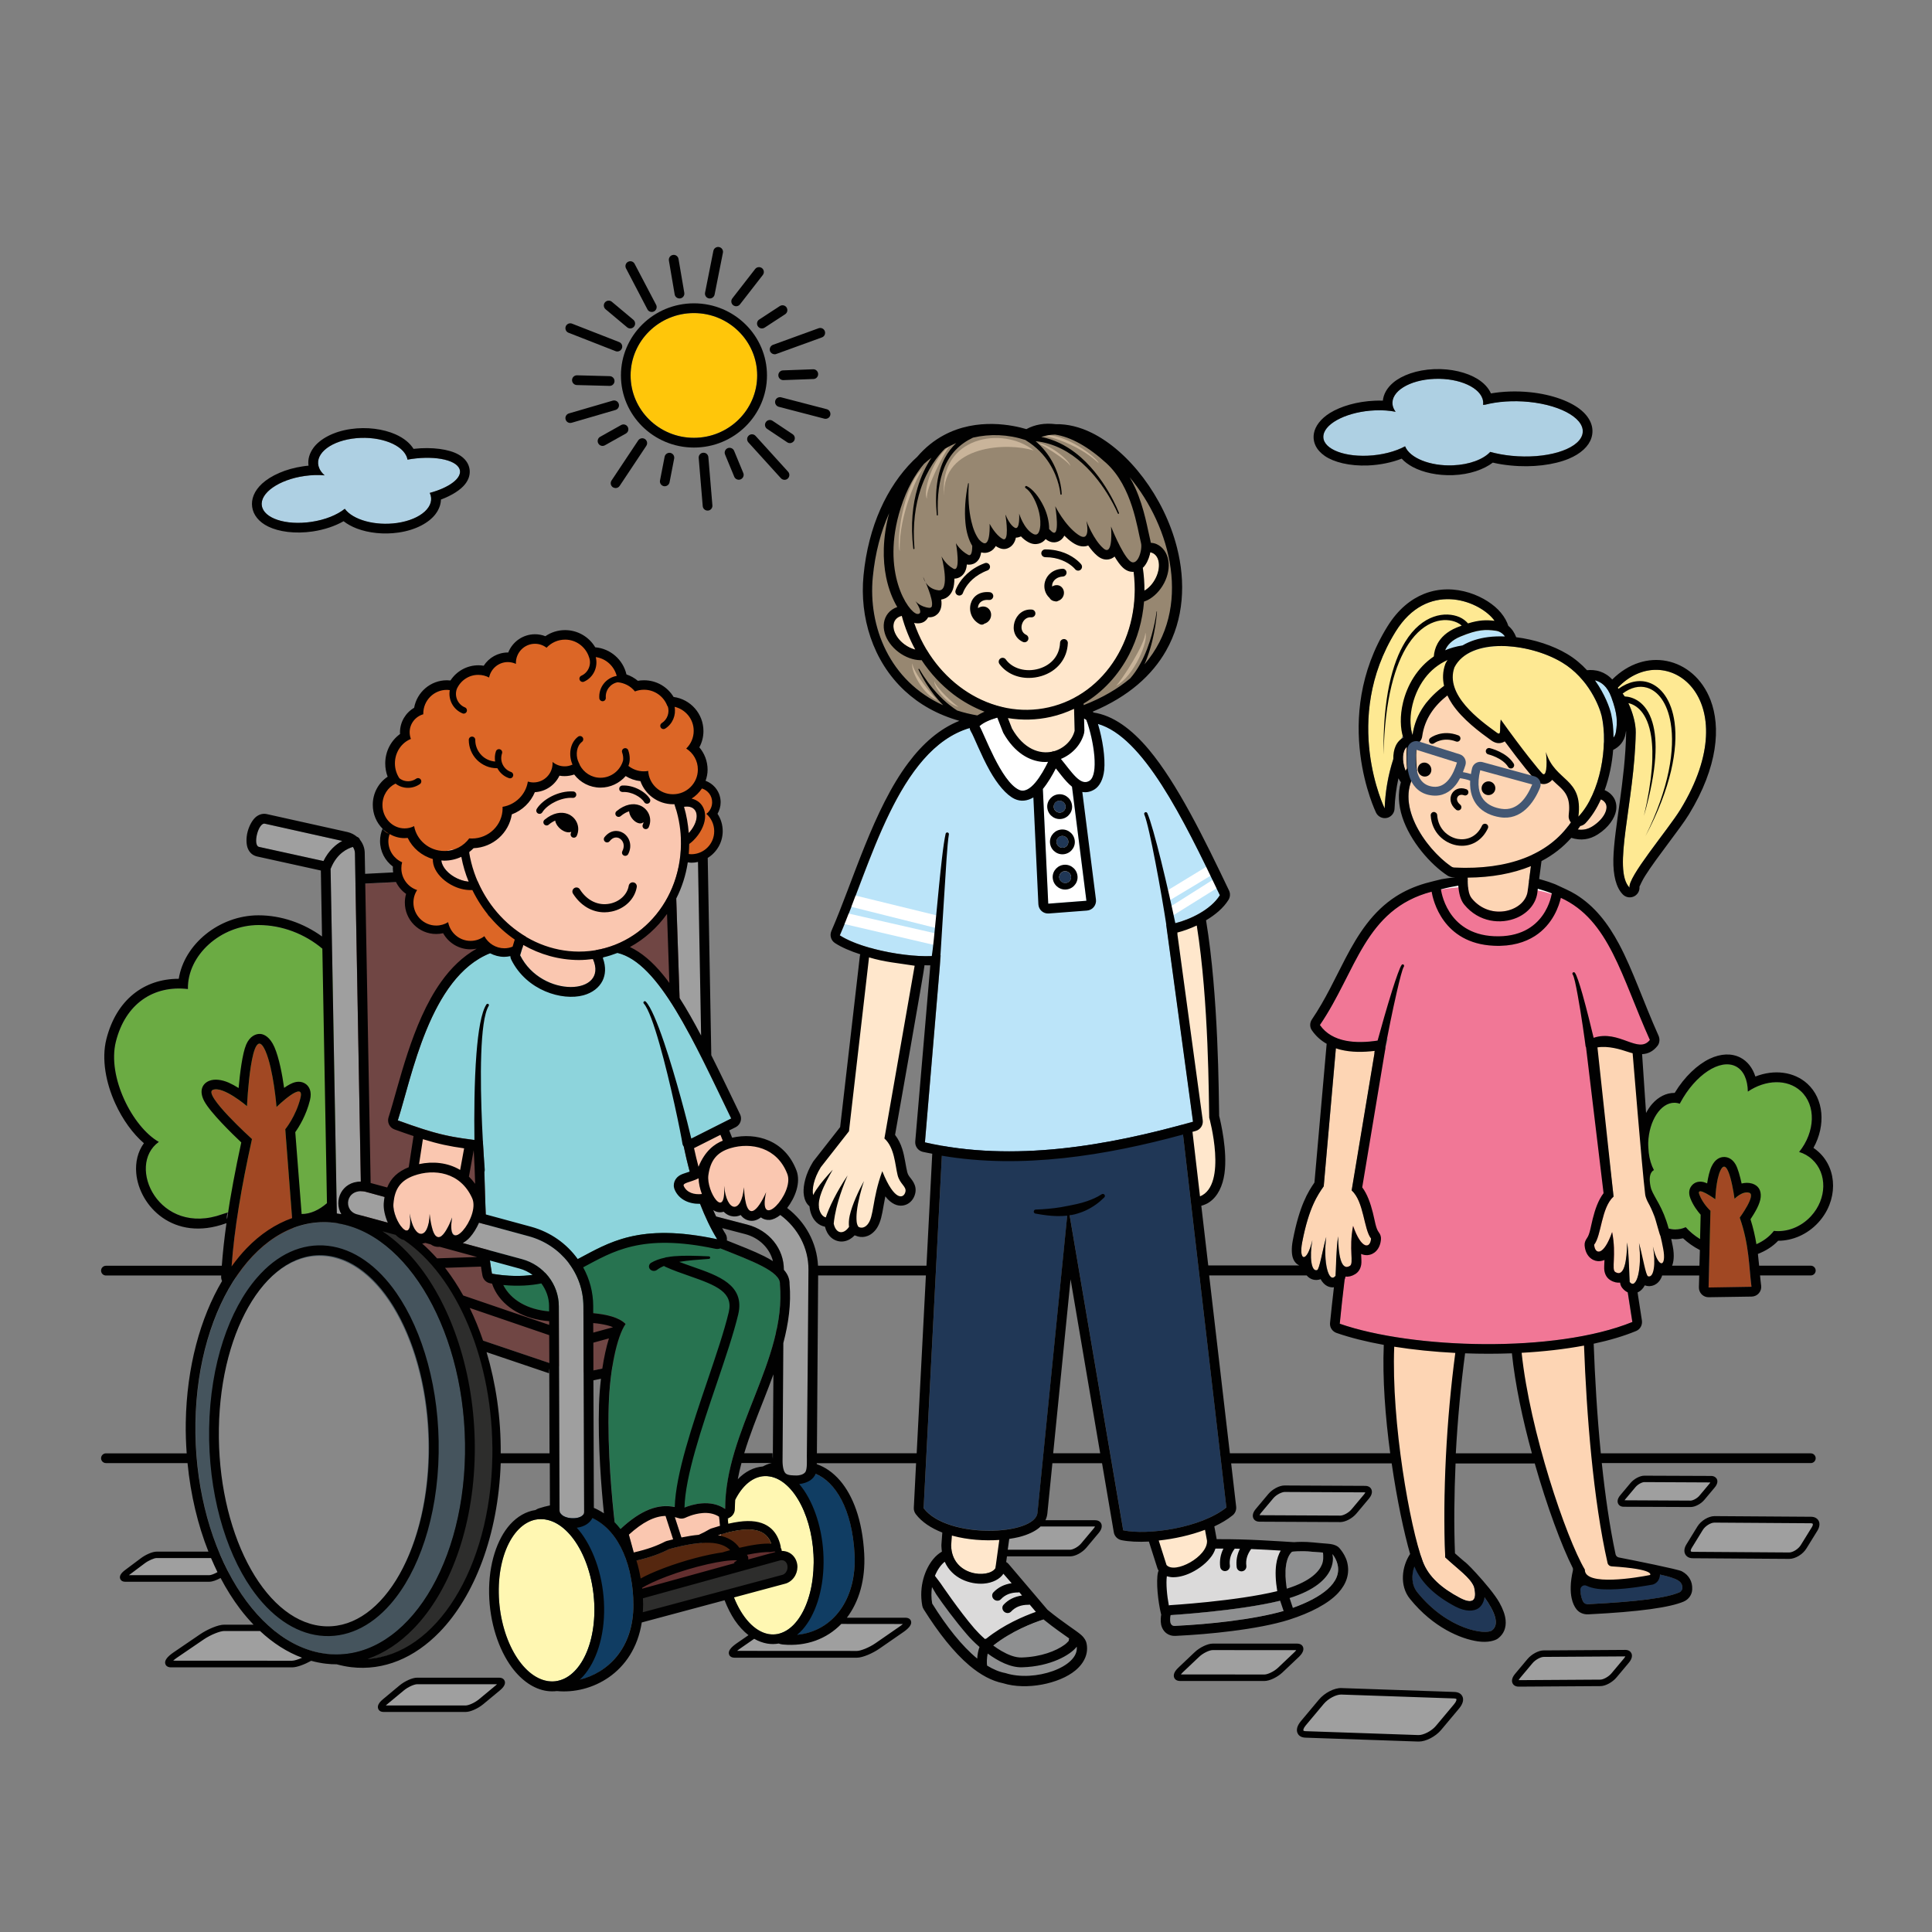 <svg enable-background="new 0 0 297.64 297.64" viewBox="0 0 297.64 297.64" xmlns="http://www.w3.org/2000/svg"><rect x="0" y="0" width="297.64" height="297.64" fill="#808080" stroke="none"/><path clip-rule="evenodd" d="m181.58 169.03 7.35 63.19c-3.94 3.2-12.12 4.33-15.88 3.54l-8.49-49.88-4.72 47.14c-.3 3.53-13.87 4.13-17.54-.69l3.23-62.5z" fill="#203756" fill-rule="evenodd"/><path clip-rule="evenodd" d="m187.95 137.9c-6.4-13.42-13.25-27.22-21.18-26.66l-11.38.58c-15.6-2.5-20.51 19.71-25.99 32.28 3.64 2.36 11.98 3.69 15.54 3.05l-2.44 28.84c13.63 3.11 28.21.52 41.31-3.2l-4.13-30.35c2.02-.12 6.52-1.75 8.27-4.54z" fill="#bbe4f9" fill-rule="evenodd"/><path clip-rule="evenodd" d="m221.37 136.76s.85 7.98 8.78 8.22c8.6.25 9.55-7.88 9.55-7.88-5.36-2.19-11.82-2.33-18.33-.34z" fill="#fff" fill-rule="evenodd"/><path clip-rule="evenodd" d="m150.89 111.87c.72 1.14 3.32 8.53 6.09 9.81 1.25.58 2.56-.94 3.56-2.6l.94 20.13 5.88-.45-2.55-20.11c1.05 1.3 2.03 2.28 3.02 1.63 1.44-.95.72-6.06-.48-9.37-2.52-2.02-13.79-1.54-16.46.96zm10.57 5.51c.47-.97.76-1.72.76-1.72.49.41.95.93 1.39 1.47z" fill="#fff" fill-rule="evenodd"/><path clip-rule="evenodd" d="m130.74 139.6 13.49 3.38.13-1.94-13-3.18c-.18.59-.39 1.17-.62 1.74z" fill="#fff" fill-rule="evenodd"/><path clip-rule="evenodd" d="m129.65 141.98-.06.26 14.45 3.37c.04-.6.1-1.19.18-1.79l-13.92-3.18c-.21.45-.42.9-.65 1.34z" fill="#fff" fill-rule="evenodd"/><path clip-rule="evenodd" d="m186.42 133.18-6.91 4.21c.15.24.29.5.38.79.06.21.1.42.14.63l7.21-4.34c-.28-.42-.56-.85-.82-1.29z" fill="#fff" fill-rule="evenodd"/><path clip-rule="evenodd" d="m180.16 139.77c.09.47.2.95.26 1.42v.03l8.09-5.05c-.3-.37-.59-.75-.87-1.13z" fill="#fff" fill-rule="evenodd"/><path clip-rule="evenodd" d="m200.1 253.71h-12.99c-.66 0-1.75.53-2.45 1.19l-2.51 2.38c-.69.66-.72 1.19-.07 1.19h12.99c.66 0 1.75-.53 2.45-1.19l2.51-2.38c.7-.66.73-1.19.07-1.19z" fill="#9f9f9f" fill-rule="evenodd"/><path clip-rule="evenodd" d="m194.33 233.94 12.44.06c.63 0 1.58-.51 2.11-1.14l1.92-2.29c.53-.63.44-1.15-.19-1.15l-12.44-.06c-.63 0-1.58.51-2.11 1.14l-1.92 2.29c-.53.63-.45 1.14.19 1.15z" fill="#9f9f9f" fill-rule="evenodd"/><path clip-rule="evenodd" d="m224.35 261.16-17.41-.6c-.94-.03-2.33.68-3.09 1.6l-2.78 3.32c-.77.92-.63 1.68.32 1.72l17.41.6c.94.03 2.33-.68 3.09-1.6l2.78-3.32c.76-.92.62-1.69-.32-1.72z" fill="#9f9f9f" fill-rule="evenodd"/><path clip-rule="evenodd" d="m168.96 234.67h-8.88c-.39.47-.88.87-1.45 1.13-.48.21-.95.4-1.46.53-.36.09-.73.16-1.09.24-.03.01-.06.01-.09.01-.2.1-.41.15-.64.14 0 .15-.02.31-.07.46-.24.68-.44 1.37-.61 2.07h10.46c.63 0 1.57-.51 2.1-1.14l1.92-2.29c.52-.64.44-1.15-.19-1.15z" fill="#9f9f9f" fill-rule="evenodd"/><path clip-rule="evenodd" d="m139.76 249.69h-10.6c-.55.77-1.19 1.46-1.98 2.02-1.29.92-2.92 1.25-4.47 1.3-1.22.05-2.5-.05-3.69-.35-.75-.19-1.54-.56-2.11-1.11l-2.89 2c-1.03.71-1.29 1.29-.58 1.29h18.84c.71 0 2.12-.58 3.15-1.29l3.73-2.58c1.06-.7 1.32-1.28.6-1.28z" fill="#9f9f9f" fill-rule="evenodd"/><path clip-rule="evenodd" d="m77.18 258.96h-12.65c-.59 0-1.65.48-2.36 1.07l-2.58 2.14c-.71.59-.81 1.07-.22 1.07h12.65c.59 0 1.65-.48 2.36-1.07l2.58-2.14c.71-.59.81-1.07.22-1.07z" fill="#9f9f9f" fill-rule="evenodd"/><path clip-rule="evenodd" d="m279.01 234.17-14.87-.1c-.76-.01-1.76.61-2.23 1.37l-1.69 2.75c-.47.76-.23 1.38.53 1.38l14.87.1c.76.01 1.76-.61 2.23-1.37l1.69-2.75c.48-.76.24-1.38-.53-1.38z" fill="#9f9f9f" fill-rule="evenodd"/><path clip-rule="evenodd" d="m53.44 250.78h-18.63c-.77 0-2.31.62-3.44 1.39l-4.09 2.79c-1.13.77-1.42 1.39-.65 1.39h18.63c.77 0 2.31-.62 3.44-1.39l4.09-2.79c1.13-.77 1.42-1.39.65-1.39z" fill="#9f9f9f" fill-rule="evenodd"/><path clip-rule="evenodd" d="m250.15 231.63 10.3.04c.53 0 1.31-.42 1.75-.94l1.59-1.9c.44-.52.37-.95-.16-.95l-10.3-.04c-.52 0-1.31.42-1.74.94l-1.59 1.9c-.45.52-.38.95.15.95z" fill="#9f9f9f" fill-rule="evenodd"/><path clip-rule="evenodd" d="m250.38 254.68-12.58.08c-.63 0-1.57.52-2.1 1.15l-1.92 2.29c-.53.63-.45 1.14.18 1.14l12.58-.08c.63 0 1.57-.52 2.1-1.15l1.92-2.29c.53-.63.45-1.14-.18-1.14z" fill="#9f9f9f" fill-rule="evenodd"/><path clip-rule="evenodd" d="m34.64 242.26 2.43-1.82c.67-.5.81-.91.3-.91h-12.97c-.5 0-1.45.41-2.12.91l-2.43 1.82c-.67.5-.81.91-.3.91h12.97c.5 0 1.45-.41 2.12-.91z" fill="#9f9f9f" fill-rule="evenodd"/><path clip-rule="evenodd" d="m279.17 178.6c-.59-.54-1.27-.92-2-1.14 2.49-3.1 2.64-7.19.25-9.38-2.07-1.9-5.42-1.77-8.15.08-.03-1.83-.65-3.27-1.86-3.89-2.41-1.22-6.25 1.3-8.56 5.63-.02.04-.05.09-.07.13-.27-.1-.55-.15-.84-.15-2.1 0-3.9 2.76-4.02 6.16-.06 1.63.28 3.11.88 4.21-1.14-.29-1.17.85-1.21 2.19-.11 3.1 1.93 6.96 4.48 6.96.57 0 1.12-.13 1.63-.35.78.88 1.76 1.64 2.92 2.23 3.92 1.99 8.45 1.21 10.67-1.66 1.98.22 4.14-.56 5.72-2.27 2.45-2.66 2.53-6.59.16-8.75z" fill="#6bab43" fill-rule="evenodd"/><path clip-rule="evenodd" d="m51.88 163.59c1.57-2.19 2.47-5.03 2.47-7.93 0-7.38-7.13-13.15-14.51-13.15-5.84 0-11.01 4.65-10.9 9.86-5.28-.61-9.63 2.26-11.1 8.11-1.36 5.42 2.58 13.14 6.62 15.44-5.1 3.63.01 14.69 9.84 11.12 3.68-1.34 8.94-.01 12.15-.01 4.92 0 9.13-7.86 9.13-13.79.01-4.18-.81-7.87-3.7-9.65z" fill="#6bab43" fill-rule="evenodd"/><path clip-rule="evenodd" d="m269.83 198.26c-.4-3.06-.34-6.5-1.81-10.65 0 0 2.56-3.5 1.47-3.83-1.07-.33-2.27.93-2.27.93s-.92-6.98-2.17-4.38c-.71 1.46-.79 4.45-.79 4.45s-3.02-2.2-2.46-.72c.57 1.48 1.71 2.49 1.71 2.49l-.29 11.82z" fill="#a14823" fill-rule="evenodd"/><path clip-rule="evenodd" d="m42.6 170.55s-.45-5.8-1.71-8.64c-2.21-5.03-2.84 8.51-2.84 8.51s-3.67-3.14-5.26-2.51c-1.63.64 6.03 7.58 6.03 7.58-1.78 8.07-2.98 15.31-3.25 21.24l10.15.19-1.77-22.94s1.64-1.96 2.34-4.83c.7-2.86-3.69 1.4-3.69 1.4z" fill="#a14823" fill-rule="evenodd"/><path clip-rule="evenodd" d="m131.65 239.4c-.43-8-3.76-12.26-7.4-12.71-1.52-.19-5.67-.36-6.76 1.1-1.51 2.04-.39 23.74 3.27 24.08 6.64.61 11.3-4.69 10.89-12.47z" fill="#103d63" fill-rule="evenodd"/><path clip-rule="evenodd" d="m83.44 233.78c-2.05.68-2.58 7.67-1.6 14.4.72 4.95 1.03 10.1 2.58 10.55 5.23 1.51 13.21-2 13.16-11.57-.05-8.13-4.18-16.69-14.14-13.38z" fill="#103d63" fill-rule="evenodd"/><path clip-rule="evenodd" d="m118.6 227.45c-3.78-.63-6.88 4.31-6.92 11.01s2.99 12.65 6.77 13.28 6.88-4.31 6.92-11.01-2.99-12.65-6.77-13.28z" fill="#fff7b2" fill-rule="evenodd"/><path clip-rule="evenodd" d="m83.98 234.08c-4.07-.6-7.27 4.5-7.14 11.37.12 6.87 3.53 12.94 7.59 13.54 4.07.6 7.27-4.5 7.14-11.37-.12-6.87-3.53-12.94-7.59-13.54z" fill="#fff7b2" fill-rule="evenodd"/><path clip-rule="evenodd" d="m113.37 240.26 5.62-1.84c-.62-2.65-2.65-3.83-9.05-1.7-.62.37-1.22.68-1.9.98-1.33.1-2.95.39-4.95.94-1.54.78-3.01 1.33-5.54 1.89-.62 1.29-.46 2.74.2 4.27l7.39-1.99c.01.04.03.08.04.12l2.32-.76 5.97-1.6c-.03-.1-.07-.2-.1-.31z" fill="#55270f" fill-rule="evenodd"/><path clip-rule="evenodd" d="m119.15 238.33c-1.57-.32-5.77.56-9.39 1.96-.47.18-.91.37-1.31.55-1.85.32-3.91.82-5.84 1.44-4.11 1.33-5.99 2.7-4.19 3.06s6.6-.43 10.71-1.76c.9-.29 1.69-.58 2.36-.87 1.29-.34 2.66-.77 3.95-1.27 3.61-1.4 5.28-2.8 3.71-3.11z" fill="#622f2f" fill-rule="evenodd"/><path clip-rule="evenodd" d="m255.42 242.49c-.1.18-.23.34-.4.45-.98.61-2.21.77-3.34.85-1.1.07-2.22.02-3.31-.18-.51-.09-.82-.63-.84-1.11-.37-.18-.72-.4-1.06-.68-.11-.09-.18-.2-.23-.32l-2.41.36c-.72 2.85-.33 4.7.4 5.29 8.64-.41 13.19-1.06 14.91-2.05.17-1.38-.19-1.84-3.72-2.61z" fill="#203756" fill-rule="evenodd"/><path clip-rule="evenodd" d="m218.78 239.74c-1.18 1.33-1.8 3.89-.42 5.59 4.69 5.79 10.54 6.58 11.49 5.84 3.11-2.42-7.24-11.68-7.24-11.68z" fill="#203756" fill-rule="evenodd"/><path clip-rule="evenodd" d="m203.32 157.93c7.16-10.51 7.18-23.03 27.71-21.12 15.97-.74 17.94 10.69 23.77 23.67-1.88 2.38-5.58-1.14-9.88 1.05l6.54 42.15c-11.92 4.84-33.89 4.15-45.07.26 1.34-13.94 3.63-27.83 7.39-43.9-3.52.78-8.25 1.07-10.46-2.11z" fill="#f17796" fill-rule="evenodd"/><path clip-rule="evenodd" d="m249.08 106.07c7.39-8.01 20.3 1.46 9.8 18.63-1.94 3.16-8.26 10.56-7.83 12.07-2.72-2.76.76-13.18.94-23.92.05-2.52-1.69-6.36-2.91-6.78z" fill="#fee993" fill-rule="evenodd"/><path clip-rule="evenodd" d="m230.6 99.55s1.33-1.89-.57-4.19c-2.42-2.93-10.21-5.84-15.03 1.94-8.38 13.52-1.69 27.25-1.69 27.25.35-9.43 5.08-18.73 17.29-25z" fill="#fee993" fill-rule="evenodd"/><path clip-rule="evenodd" d="m186.85 237.73c5.21-.1 13.85.74 16.6.74 4.84 0 3.01 3.22 2.98 4.37 1.02 4.74-15.48 7.7-26.19 8.6-.65.05-2.02-7.54-1.58-9.4 2.69 1.4 9-3.48 8.19-4.31z" fill="#dbdada" fill-rule="evenodd"/><path clip-rule="evenodd" d="m154.81 241.17 5.41 7.6c2.96 2.42 6.28 3.87 6.4 4.4.71 3.12-4.47 7.21-11.44 5.67-3.63-.8-8.88-5.94-12.37-11.44-.62-3.33 1.44-7.44 2.88-7.81 0 0-.02 2.81 3.95 3.49 4.38.74 5.17-1.91 5.17-1.91z" fill="#dbdada" fill-rule="evenodd"/><path clip-rule="evenodd" d="m158.74 68.04c13.23-8.17 37.25 29.69 7.81 40.76-1.71-6.74-9.83-3.31-9.32 1.75-17.01 1.05-23.79-11.03-22.76-21.66 1.57-16.4 13.45-24.95 24.27-20.85z" fill="#978771" fill-rule="evenodd"/><path clip-rule="evenodd" d="m120.37 239.66-21.98 5.79v3.98l22.53-6.07c1.09-.48 1.82-3.42-.55-3.7z" fill="#2d2d2c" fill-rule="evenodd"/><path d="m118.18 196.95-22.71-6.6 11.55-.94-1.4-55.76-52.39 2.64 1.09 57.39 2.49-.2.1 7.15 32.37 10.93 30.48-6.23z" fill="#704644"/><g clip-rule="evenodd" fill-rule="evenodd"><path d="m102.07 187.35-24.77 4.92c-1.86 5.69 2.04 9.6 7.9 9.81 3.88.14 9.13-.15 11.18 1.88-1.37 1.99-2.42 7.15-2.59 12.53-.28 9.27 1.12 19.72 1.12 19.72 3.96-3.98 7.13-4.87 10.08-3.76 0 0 3.84-1.97 6.74.01-.04-12.06 9.46-23 8.42-34.63.3-3.48-14.59-6.07-18.08-10.48z" fill="#277350"/><path d="m82.13 146.22c-14.74-2.42-18.25 18.36-20.84 26.38 6.33 2.29 8 2.56 13.09 3.17.55 7.16.07 12.92 1.41 20.46 15.2 2.5 14.08-9.71 34.7-5.32-2.4-3.92-4.1-8.96-5.28-14.85l7.43-3.75c-6.63-13.68-12.54-27.23-20.18-25.58z" fill="#8dd4dc"/><path d="m163.44 125.16c.49-.1.81-.58.7-1.08-.11-.49-.6-.81-1.09-.71s-.81.58-.7 1.07c.11.5.6.82 1.09.72z" fill="#203756"/><path d="m163.87 130.59c.49-.1.81-.58.7-1.08-.11-.49-.59-.81-1.09-.71-.49.1-.81.58-.7 1.08.11.49.59.81 1.09.71z" fill="#203756"/><path d="m164.99 134.95c-.11-.49-.59-.81-1.09-.71-.49.1-.8.58-.7 1.08.11.49.59.81 1.09.71.49-.11.81-.59.7-1.08z" fill="#203756"/><path d="m175.77 83.63c.26 1.01-.55 3.86-1.77 2.71-1.23-1.15-2.85-5.26-2.85-5.26s.41 4.71-1.15 3.39-2.64-4.24-2.64-4.24.79 3.55-1.28 2.11-3.52-4.38-3.52-4.38.86 5.19-.58 3.87c-1.45-1.32-1.73-2.28-1.73-2.28s.34 3.42-1.1 2.65-2.14-3.11-2.14-3.11.16 2.63-.68 2.18c-.85-.45-1.46-2.1-1.46-2.1s.73 4.43-.4 3.84-2.02-2.34-2.02-2.34.17 3.54-1.01 2.94-2.02-2.84-2.02-2.84.93 5.33-.31 4.67-1.87-1.79-1.87-1.79.82 4.59-.4 3.93c-1.22-.67-1.81-1.89-1.81-1.89s1.45 5.47-.49 5.23-2.31-2.02-2.31-2.02 2.28 4.85.89 4.72c-1.38-.13-2.12-1.03-2.12-1.03s1.49 2.12.24 1.96-5.59-6.36-2.47-16.23c5.09-16.09 19.51-10.47 19.51-10.47 3.09-2.15 7.61-.67 12.19 3.54 3.95 3.6 4.7 9.89 5.3 12.24z" fill="#978771"/><path d="m145.45 76.36c-.31-7.88 9.89-8.23 13.81-6.95-4.74-3.84-14.67-2.18-13.81 6.95z" fill="#c9b49a"/><path d="m159.8 68.22c.69.25 4.65 2.66 5.09 3.57-.05-.79-3.14-3.37-5.09-3.57z" fill="#c9b49a"/><path d="m160.49 67.09c.64-.01 5.42 1.14 8.79 4.28-.24-.85-5.42-4.88-8.79-4.28z" fill="#c9b49a"/><path d="m146.27 68.75c-2.47 1.6-4.18 7.04-3.46 8.08-.3-1.46 2.75-7.29 3.46-8.08z" fill="#c9b49a"/><path d="m142.18 72.17c-3.15 2.58-4.14 11.78-3.56 12.72-.22-5.78 3.05-12.14 3.56-12.72z" fill="#c9b49a"/><path d="m140.57 102.2c-.38 1.03 1.75 5 3.86 5.66-.65-.46-3.85-4.39-3.86-5.66z" fill="#c9b49a"/><path d="m143.96 104.94c-.22.75 1.91 3.55 3.73 3.98-.59-.31-3.61-3.07-3.73-3.98z" fill="#c9b49a"/><path d="m176.43 97.45c.13 1.6-3.69 7.45-4.5 8.21 2.73-1.42 5.12-7.02 4.5-8.21z" fill="#c9b49a"/><path d="m109.28 125.41c.55-.41.91-1.07.91-1.82 0-1.26-1.01-2.28-2.27-2.28s-2.28 1.01-2.28 2.27c0 .12.03.23.04.34.07-.02.14-.04.21-.06 1.02-.25 1.92.32 2.25 1.27.33.93.12 1.89-.27 2.76-.27.59-.7 1.12-1.14 1.6-.17.18-.36.34-.55.51-.04.54-.12 1.08-.25 1.6.31.09.63.15.97.15 1.99 0 3.62-1.61 3.62-3.61.01-1.08-.47-2.06-1.24-2.73z" fill="#dc6626"/><path d="m106.58 115.17c.73-.7.69-1.66.69-2.74.01-2.14-1.75-3.89-3.92-3.89-.08 0-.16 0-.24.01-.54-1.5-1.99-2.57-3.69-2.57-.51 0-.99.09-1.44.27-.66-.81-1.63-1.35-2.74-1.44.01-2.21-1.79-4.01-4-4.02-.17 0-.34.01-.51.03-.54-1.57-2.03-2.7-3.79-2.71-1.16 0-2.21.49-2.94 1.27-.51-.39-1.14-.62-1.83-.62-1.66 0-3.01 1.34-3.02 3v.15c-.39-.18-.82-.29-1.28-.29-1.46 0-2.68 1.04-2.96 2.42-.51-.26-1.09-.41-1.7-.41-1.68 0-3.1 1.11-3.57 2.63-.43-.18-.91-.28-1.4-.28-2.06 0-3.73 1.66-3.74 3.72v.11c-1.24.34-2.15 1.48-2.15 2.82 0 .37.07.72.19 1.05-1.47.58-2.52 2.07-2.53 3.83 0 1.1.41 2.11 1.08 2.85-1.72.23-3.05 1.77-3.05 3.65 0 1.43.77 2.66 1.9 3.27-.59.64-.96 1.49-.96 2.43 0 1.48.88 2.75 2.15 3.31-.08.29-.12.6-.12.92 0 1.61 1.05 2.97 2.5 3.45-.37.56-.58 1.23-.58 1.96 0 1.99 1.61 3.62 3.6 3.62.69 0 1.34-.19 1.89-.53.32 1.67 1.78 2.93 3.54 2.93.82 0 1.58-.27 2.19-.73.61 1.12 1.8 1.89 3.17 1.89 1.23 0 2.32-.62 2.98-1.56-.23-.15-.46-.29-.71-.42-.13-.08-.23-.17-.33-.27-.67-.45-1.33-.91-1.96-1.42-.42-.34-.83-.71-1.2-1.11-.07-.08-.14-.16-.22-.23-.16-.04-.43-.29-.55-.36-.5-.31.1-1.03-.26-1.5-.3-.39-.75-.97-.88-1.44-.12-.43-.78-.8-.84-1.26-.07-.11-.35.17-.4.05-.1 0-.19.01-.29.01-.58-.02-1.16-.11-1.73-.22-.41-.08-.21-.72-.6-.86-.54-.19-.51-.02-.93-.42-.05-.05-.51-.27-.56-.33-.38-.15-.35-.4-.56-.74-.04-.05-.57-.55-.6-.6-.25-.39-.35-.59-.23-1.02.14-.49-.06-.42.33-.71.67-.49 1.46-.49 2.24-.55.03-.01.06-.02.09-.02.01 0 .02-.01.02-.01.06-.05.12-.1.17-.16.2-.21.41-.39.65-.55.16-.11.34-.2.53-.27.07-.09.14-.18.21-.27.23-.23.5-.38.81-.47.16-.02.32-.04.49-.06.18-.01.35.03.51.08-.04-.23 1.27.05 1.19-.16 2.11-.51 3.34-2.06 3.35-4.28 0-.08.28-.48.28-.56 2.06-.33 3.08-1.37 3.4-3.4.28.09 1.13-.23 1.44-.23 1.66 0 .94-2.27 2.56-2.65 1.35-.31.24.21.23.14.52.43.11.14.84.14.83 0 1.31.13 1.86-.42.45 1.54 2.5 2.27 4.19 2.28 1.71 0 2.87-.98 3.3-2.56.7 1.05.86 1.39 2.23 1.4.23 0 .71.18.93.14.12 2.03 2.66 3.44 4.74 3.44 2.17 0 4.32-2.51 4.33-4.65.02-1.44-.69-2.61-1.79-3.3z" fill="#dc6626"/><path d="m104.95 156.01c.31.35.54.75.73 1.17.97.99 2.56 3.95 3.13 5.2l-.47-30.51c-.53.23-1.95.35-2.55.15-.14.64-.3 1.28-.48 1.9-.07.32-.16.63-.27.94-.13.38-.28.76-.44 1.13-.14.36-.29.73-.44 1.09-.01.03-.01.05-.02.08l.63 18.69c.06.05.12.09.18.16z" fill="#9f9f9f"/><path d="m116.22 185.27c-2.09-.55-4.49-1.18-6.96-1.82.24.92.49 1.88.59 2.84.01.03.03.06.04.09.14.34.27.68.38 1.02 1.73.45 3.39.89 4.89 1.28 3.33.87 5.62 3.71 5.6 6.96-.06 9.14-.46 24.26-.46 30.35 0 2.38 4.39 1.62 4.4.21.04-5.89-.21-21.3-.14-30.58.02-4.83-3.38-9.06-8.34-10.35z" fill="#9f9f9f"/><path d="m81.44 190.44c-9.49-2.58-25.24-6.87-25.24-6.87-.21-.04-.4-.05-.59-.05l-.94-52.1c-.01-.83-.6-1.55-1.43-1.75l-12.42-2.77c-1.01-.25-1.94 3.32-.92 3.57l11.01 2.42 1.02 56.72 3.79.04-.04-2.39c2.73.74 16.23 4.42 24.74 6.73 3.34.91 5.66 3.87 5.67 7.24.04 9.57.08 25.18.11 31.42.01 1.56 3.79 1.66 3.79.27-.02-6.01-.07-21.99-.11-31.71-.02-5.02-3.46-9.42-8.44-10.77z" fill="#9f9f9f"/><ellipse cx="106.9" cy="57.84" fill="#ffc60a" rx="9.75" ry="9.61"/><path d="m63.37 70.72c-.2.03-.4.06-.59.1-.03-.19-.09-.38-.18-.57-.92-2-4.67-3.19-8.37-2.66-3.69.54-5.94 2.6-5.02 4.61.17.38.45.73.8 1.04-.96-.09-2.02-.06-3.12.1-3.91.57-6.85 2.62-6.56 4.57.28 1.95 3.69 3.07 7.59 2.51 2.15-.31 4-1.07 5.19-2.02 1.26 1.71 4.69 2.67 8.08 2.18 3.69-.54 5.94-2.6 5.02-4.61l-.01-.02c2.87-.77 4.84-2.16 4.65-3.43-.22-1.57-3.58-2.37-7.48-1.8z" fill="#aed0e3"/><path d="m235.52 61.91c-2.46-.25-4.83-.07-6.74.43-.11.01-.21.01-.32.02.03-.19.03-.38 0-.58-.29-2.04-3.64-3.57-7.49-3.42-3.85.16-6.73 1.94-6.45 3.98.05.39.22.75.47 1.09-.93-.18-1.99-.26-3.14-.22-4.07.16-7.64 1.86-7.97 3.79s2.7 3.36 6.77 3.2c2.23-.09 4.32-.65 5.8-1.45.71 1.79 3.83 3.07 7.36 2.93 2.56-.1 4.7-.93 5.76-2.07.99.27 2.08.48 3.26.6 5.27.53 10.15-.9 10.9-3.19.74-2.3-2.94-4.58-8.21-5.11z" fill="#aed0e3"/><path d="m91.45 130.24c-.02-.15-.16-.26-.31-.23-.15.02-.26.16-.24.31s.16.26.31.24c.16-.03.26-.17.24-.32z" fill="#933f20"/><path d="m88.5 130.28c-.02-.15-.16-.26-.31-.23s-.26.16-.24.31.16.26.31.24c.16-.03.26-.17.24-.32z" fill="#933f20"/><path d="m89.46 130.98c-.15.02-.26.16-.24.31s.16.26.31.24.26-.16.24-.31c-.01-.15-.15-.26-.31-.24z" fill="#933f20"/><path d="m85.35 130.6c-.15.02-.26.16-.23.31.02.15.16.26.31.23.15-.02.26-.16.24-.31s-.17-.25-.32-.23z" fill="#933f20"/><path d="m85.91 133.34c-.15.02-.26.16-.24.31s.16.26.31.23c.15-.02.26-.16.23-.31-.01-.14-.15-.25-.3-.23z" fill="#933f20"/><path d="m88.35 132.73c-.15.02-.26.16-.24.31s.16.26.31.23c.15-.02.26-.16.24-.31s-.16-.25-.31-.23z" fill="#933f20"/><path d="m90.16 133.62c-.15.02-.26.16-.24.31s.16.26.31.24.26-.16.24-.31c-.02-.16-.16-.26-.31-.24z" fill="#933f20"/><path d="m83.99 131.88c-.15.02-.26.16-.23.31.02.15.16.26.31.23.15-.02.26-.16.24-.31s-.17-.25-.32-.23z" fill="#933f20"/><path d="m83.99 134.21c-.15.02-.26.16-.23.31.02.15.16.26.31.24s.26-.16.24-.31-.17-.27-.32-.24z" fill="#933f20"/><path d="m91.52 131.91c-.15.02-.26.16-.23.31s.16.26.31.24.26-.16.23-.31-.16-.26-.31-.24z" fill="#933f20"/><path d="m86.94 131.81c-.15.02-.26.16-.23.31.02.15.16.26.31.23.15-.02.26-.16.24-.31-.03-.14-.17-.25-.32-.23z" fill="#933f20"/><path d="m99.8 130.34c-.15 0-.27.13-.27.29.01.15.13.27.29.27.15-.01.27-.13.27-.29-.01-.16-.13-.27-.29-.27z" fill="#933f20"/><path d="m102.1 131.26c-.15.01-.27.13-.27.29.01.15.13.27.29.27.15-.01.27-.13.27-.29-.01-.16-.14-.28-.29-.27z" fill="#933f20"/><path d="m98.56 131.53c-.15.01-.27.13-.27.29.01.15.13.27.29.27.15-.01.27-.13.27-.29 0-.15-.13-.27-.29-.27z" fill="#933f20"/><path d="m99.12 128.51c-.15.01-.27.13-.27.29.01.15.13.27.29.27.15-.01.27-.13.27-.29-.01-.15-.14-.27-.29-.27z" fill="#933f20"/><path d="m101.28 128.79c-.15.01-.27.13-.27.29.01.15.13.27.29.27.15-.01.27-.13.27-.29-.01-.16-.14-.27-.29-.27z" fill="#933f20"/><path d="m97.91 129.63c-.15.01-.27.13-.27.29.01.15.13.27.29.27.15 0 .27-.13.27-.29-.01-.16-.14-.28-.29-.27z" fill="#933f20"/><ellipse cx="54.79" cy="221.95" fill="#2d2d2c" rx="21.03" ry="33.69" transform="matrix(.999 -.048 .048 .999 -10.509 2.862)"/><ellipse cx="50.88" cy="221.58" fill="#45545d" rx="20.73" ry="33.32" transform="matrix(.999 -.047 .047 .999 -10.345 2.632)"/><ellipse cx="49.9" cy="221.96" fill="#888" rx="16.18" ry="28.6" transform="matrix(1 -.03 .03 1 -6.754 1.627)"/><path d="m177.23 237.02 1.95 4.93c1.25 1.45 7.76-2 7.63-4.47l-.84-3.07z" fill="#ffe7cc"/><path d="m146.53 238.09c.11 4.76 5.77 5.14 6.81 3.52l1.29-4.77-8.84-1.4z" fill="#ffe7cc"/><path d="m177.55 85.18c-.39-.17-.83-.16-1.29-.02-.26 1.29-1.86 2.25-2.95 1.01-.34-.39-.65-.79-.96-1.2-.29-.02-.93.19-1.27.18-.99-.03-2.01-.51-2.48-1.41-.02-.05-.15-.35-.26-.65-.7.25-1.53.23-2.2-.02s-1.06-.7-1.23-1.34c-.14.03-.29.07-.34.09-.64.22-1.25.52-1.88.77-.66.26-1.29.01-1.71-.46-1.02.31-2.12.37-3.06.12-.48-.13-.91-.38-1.24-.7-.01.06-.02.12-.03.16-.12.45-.3.88-.57 1.25-.65.91-2.17 1.13-2.89.31-.18.74-.73 1.35-1.65 1.27-.13-.01-.32-.01-.5-.01-.12.45-.37.85-.68 1.24-.48.61-1.14.67-1.73.44-.1.17-.19.34-.25.52-.34.94-1.57 1.55-2.47 1.2.07.22.14.44.18.67.21 1.21-.11 2.16-1.1 2.9-.29.21-.6.28-.9.27-.02.1-.04.2-.05.29-.22 1.1-.8 2.2-1.98 2.48-.6.15-1.22.06-1.72-.21.06.21.12.43.18.65-1.04-.3-2.02-.16-2.53.48-.77.97-.17 2.68 1.34 3.82 1.15.87 2.5 1.16 3.41.81 2.77 4.6 7.09 7.85 11.9 8.91l1.28 3.26c3.33 5.84 8.78 3.76 9.65.36l-.13-5.06c5.62-2.96 9.21-9.16 9.4-16.14 1.08.13 2.42-.78 3.18-2.25.86-1.71.66-3.48-.47-3.99z" fill="#ffe7cc"/><path d="m187.2 172.09c-.08-2.93.05-18.62-2.27-30.63l-4.33 1.53 4.08 29.97-1.85 1.22.94 10.78c7.34 1.04 3.43-12.87 3.43-12.87z" fill="#ffe7cc"/><path d="m133.6 146.94-3.09 26.79-4.34 5.54c-2.7 4.2-1.65 6.63-.68 5.73-.54 2.56 2.42 5 2.64 1-.33 6.05 3.09 5.59 3.29 1.82-.1 1.8 1.58 2.6 2.41 1.64 1.05-1.22.55-3.37 2.16-7.78 1.91 4.77 3.96 3.07 4.19 2.02.18-.81-1.02-2.36-1.36-3.73-.4-1.63-.17-3.6-1.74-5.02l4.55-26.52c-2.67-.39-5.61-.49-8.03-1.49z" fill="#ffe7cc"/><path d="m165.83 251.73c-.06.24-.17.49-.31.76-.17-.54-2.08-1.9-4.47-3.08-1.51.48-5.2 1.79-8.24 4.27l.09.71c-1.46-.93-2.72-2.09-3.49-2.98-2.71-3.15-6.57-8.32-6.42-8.37 0 0-.99 3.3.28 5.3 3.49 5.5 8.16 9.86 11.81 10.56 4.4 1.45 11.81-1.86 11.72-4.28 0-.23-.97-2.89-.97-2.89z" fill="#8e8f90"/><path d="m206.05 240.98c-.24-.95-.78-1.55-.78-1.55s.06.21.07.56c-.36-.91-1.56-.76-3.22-.93-1.79-.18-3.08 0-3.08 0-1.12 1.01-1.34 3.66-.53 7.17-.43.13-.88.26-1.36.38-6.45 1.59-16.81 2.2-16.81 2.2s-.42 1.71.63 1.66c2.69-.13 5.67-.37 8.52-.73 3.26-.41 6.35-.98 8.64-1.7 4.93-1.57 8.7-3.99 7.92-7.06z" fill="#8e8f90"/><path d="m222.65 239.92c-.48-10.87.65-21.46 2.4-32.48l-10.98-.93c-.91 11.77 3.05 28.46 5.11 34.04.88 2.38 2.95 4.16 5.72 5.62 1.84.97 2.75.59 2.19-1.71-.58-1.44-2.44-2.68-4.44-4.54z" fill="#fdd5b4"/><path d="m248.32 240.39c-2.16-11.23-3.42-23.35-3.74-34.44l-11.16 1.67c.73 12.14 7.22 29.71 10.29 34.89-.08 2.91 9.61 1.11 9.61 1.11s2.33-.37 1.77-1.77c-.24-.59-6.59-.52-6.77-1.46z" fill="#fdd5b4"/><path d="m235.37 137.11.71-5.43c2.22-1.05 4.06-2.52 5.49-4.39 1.37.7 2.59.77 3.79 0 1.77-1.13 2.48-2.7 1.99-3.53-.49-.84-1.65-1.03-3.05-.29-.25.13-.54.32-.84.53.43-1.05.78-2.17 1.01-3.39-1.07-11.73-5.83-19.78-22.35-16.1-2.86 3.39-3.71 7.47-3.9 10.4-.42-.18-.85-.19-1.24-.01-.88.41-1.18 2.1-.37 4.04.22.52.52.93.89 1.26-2.06 4.84 2.71 11.12 6.31 13.46.75.04 1.48.05 2.2.05.2 1.68-.09 3.7.72 4.69 2.95 3.62 8.44 1.95 8.64-1.29z" fill="#fdd5b4"/><path d="m257.04 192.32c-1.04-5.42-2.3-7.42-3.21-8.72l-2.12-21.73c-1.72-.43-3.81-1.51-5.92-.86l2.8 23.32c-1.91 1.74-1.85 5.97-2.99 7.42.11 1.56 1.47 1.78 2.77-1.95.69 3.62-.16 5.76.49 6.16 1.4.86 1.79-1.83 1.82-4.55.32 2.17.32 5.31.39 6.08 1.04 1.3 1.95-2.01 1.44-5.99.6 2.18.65 5.51 1.01 5.64 1 .34 2.13-.56 1.43-3.49.81 4.43 2.7 1.83 2.09-1.33z" fill="#fdd5b4"/><path d="m205.85 161.01-1.92 21.75c-.91 1.3-2.28 3.22-3.32 8.63-.57 2.96.75 3.23 1.59-.37-.48 2.62-.17 4.95.73 4.64.36-.12.79-2.93 1.4-5.11-.51 3.97.4 7.29 1.44 5.99.07-.77.07-3.91.39-6.08.03 2.73.42 5.42 1.82 4.55.65-.4-.21-2.54.49-6.16 1.3 3.73 2.65 3.51 2.77 1.95-1.14-1.45-1.08-5.68-2.99-7.42l3.67-22.06c-1.59.24-3.66.2-6.07-.31z" fill="#fdd5b4"/><path d="m243.65 104.96s3.2-1.38 4.59 2.45c.94 2.6.95 3.78.71 5.33-.22 1.42-1.69 1.95-2.61 1.66-.5-.15-.53-1.17-.58-2.1-.15-2.86-2.11-7.34-2.11-7.34z" fill="#bbe4f9"/><path d="m222.66 103.18s-1.55-3.52 2.34-5.13c2.64-1.09 3.86-1.12 5.46-.88 1.48.22 2.08 1.84 1.82 2.86-.14.55-1.18.6-2.14.67-2.95.24-7.48 2.48-7.48 2.48z" fill="#bbe4f9"/><path d="m231.72 101.46c-12.25-3.57-15.57 7.62-14.11 11.78 1.37-9.99 16.03-11.7 14.11-11.78z" fill="#fee993"/><path d="m224.07 102.8c-1.51 4.23 3.88 8.15 6.53 10.06.78.56.35-.65.6-2.03 3.41 4.78 5.94 7.88 6.43 8.34.55.52.78-1.04.53-3.32 1.44 4.65 5.73 3.88 5.01 9.94 3.41-3.61 4.6-10.91 3.58-15.47-.31-1.4-2.01-5.82-6.1-8.27-5.17-3.1-14.2-3.89-16.58.75z" fill="#fee993"/><path d="m100.86 239.11c.88-.1 1.91-.65 2.84-1.01l.54-.37-.66-4.66c-.76.09-1.55 0-2.39-.34-.12.04-.23.07-.29.08-.04.02-.09.04-.13.06-.67.34-1.37.52-2.06.58-.59.75-1.33 1.34-2.19 1.67l1.41 5.11c.82-.6 1.84-1 2.93-1.12z" fill="#fac7b0"/><path d="m106.35 237.35c1.54-.43 3.13-.94 4.74-.83l-.42-4.06c-1.74.14-3.47.07-5.23.02-.55.29-1.11.49-1.69.58l1.49 4.58c.36-.1.74-.19 1.11-.29z" fill="#fac7b0"/><path d="m104.15 124.71c-.15-.52-.32-1.03-.51-1.53-.69-.07-1.33-.27-1.94-.62-.32-.25-.65-.5-.97-.75-.59-.6-1-1.3-1.23-2.11-.02-.18-.05-.36-.07-.54-.37-.05-.87-.12-.88-.12-.2-.05-.58-.24-.58-.24-.67-.28-.39-.14-.58-.24-.28-.15-.53-.34-.76-.56-.18.3-.39.59-.66.84-.02.02-.04.03-.06.05-.01.01-.02.03-.03.04-.6.59-1.3 1-2.11 1.23-.42.06-.85.11-1.27.17-.66.02-1.28-.11-1.85-.41-.59-.19-1.11-.52-1.54-.99-.16-.15-.28-.32-.41-.49-.35.08-.72.13-1.13.13-.63 0-1.17-.12-1.67-.3-.09.24-.2.48-.33.71l-.75.97c-.6.59-1.3 1-2.11 1.23-.4.05-.8.11-1.21.16-.02.04-.04.09-.06.13-.19.59-.52 1.11-.99 1.54-.43.47-.95.8-1.54.99-.34.18-.69.29-1.06.35 0 .1.01.19.01.29.02.66-.11 1.28-.41 1.85-.19.59-.52 1.11-.99 1.54l-.09.09c-.6.59-1.3 1-2.11 1.23-.42.06-.85.11-1.27.17-.31 0-.61-.04-.9-.1.05.68.13 1.36.24 2.02-.07-.03-.13-.07-.19-.1-1.79-.82-3.6-.59-4.05.52s.64 2.68 2.43 3.5c1.12.52 2.26.62 3.05.35 1.56 3.64 4.2 6.66 7.46 8.59l-.88 2.87c3.38 6.74 13.89 6.15 11.15.43l.5-1.24c7.69-1.3 13.34-8.39 13.11-16.99.35-.22.69-.48 1.01-.79 1.41-1.38 1.87-3.15 1.02-3.95-.63-.56-1.71-.49-2.79.08z" fill="#fac7b0"/><path d="m71.41 181.73.88-5.63-8-2.05-.09 6.37c-.18.05-1.17.35-1.35.42-2.07.75-2.06 2.34-2.24 4.62-.2 2.53 3.14 7 2.51 1.48.04.28.09.53.15.77l-.05.32.14.02c.71 2.53 2.15 2.71 2.65.46l.42.07c.61 3.01 1.69 2.18 2.58.44l.28.05.2-1.11c.06-.14.11-.28.16-.42-1.05 6.48 5.11-.14 3.8-3.04-.53-1.19-1.18-2.14-2.04-2.77z" fill="#fac7b0"/><path d="m121.83 180.54c-1.58-4.16-6.2-5.11-9.3-4.19-.23.07.02-.46-.19-.37l-.86-2.26-5.63 2.81 1.37 4.53-1.91.81c-.27.12-.46.76-.37.95.18.39.66 1.05 1 1.26l.35.23.65.35c.89.37 1.37.09 2.42-.35.77 1.86 2.52 3.51 2.3-.35.4 4.19 2.56 3.95 2.93-.21.29 5.97 1.95 3.42 3.16.67-1.42 6.44 5.21-.91 4.08-3.88z" fill="#fac7b0"/><path d="m157.58 98.89c.3.14.66.01.8-.29s.01-.66-.29-.8c-.67-.31-.83-1.02-.65-1.62.18-.61.69-1.14 1.42-1.08.33.03.62-.21.65-.54s-.21-.62-.54-.65c-1.36-.12-2.35.81-2.68 1.94-.34 1.14.01 2.45 1.29 3.04z" fill="#010101"/><path d="m163.74 88.82c.33-.02.58-.3.57-.63-.02-.33-.3-.59-.63-.57-1.5.08-2.4.98-2.69 1.98-.25.87-.03 1.84.69 2.51.09.15.21.28.37.37.15.09.31.14.47.15.17.06.35.03.49-.06.28-.09.54-.28.71-.56.36-.6.2-1.36-.36-1.71-.4-.24-.88-.19-1.27.06-.01-.15 0-.3.04-.44.18-.57.73-1.05 1.61-1.1z" fill="#010101"/><path d="m149.54 93.03c-.31 1.14.17 2.52 1.45 3.15.23.11.49.06.67-.1.31-.09.59-.28.79-.57.42-.63.28-1.47-.31-1.87-.45-.3-1.03-.26-1.47.05 0-.12 0-.23.03-.34.16-.59.73-1.02 1.66-.92.33.03.62-.21.66-.54.03-.33-.21-.62-.54-.66-1.69-.17-2.65.73-2.94 1.8z" fill="#010101"/><path d="m161.03 85.84c1.02 0 1.87.19 2.54.46 1.39.54 2.05 1.38 2.05 1.38.2.26.58.31.84.11s.31-.58.11-.84c0 0-.82-1.08-2.57-1.77-.79-.31-1.78-.54-2.98-.54-.33 0-.6.27-.6.6.01.33.28.59.61.6z" fill="#010101"/><path d="m147.61 91.72c.32.1.65-.08.75-.4 0 0 .34-1.05 1.48-2.08.56-.5 1.31-.99 2.29-1.36.31-.12.47-.46.35-.77s-.46-.47-.77-.35c-1.15.43-2.02 1.01-2.67 1.59-1.43 1.29-1.83 2.62-1.83 2.62-.1.31.08.65.4.75z" fill="#010101"/><path d="m158.48 104.44c.64 0 1.3-.09 1.96-.29 2.42-.73 3.98-2.67 4.07-5.08.01-.33-.25-.61-.58-.62-.34 0-.61.25-.62.58-.08 1.91-1.28 3.39-3.22 3.98-2 .6-4.11.02-5.14-1.42-.19-.27-.57-.33-.84-.14s-.33.57-.14.84c1 1.38 2.68 2.15 4.51 2.15z" fill="#010101"/><path d="m118.63 54.09c.11.3.4.49.71.49.08 0 .17-.01.26-.05l7.02-2.55c.39-.14.59-.57.45-.96s-.57-.59-.96-.45l-7.02 2.55c-.4.15-.6.58-.46.97z" fill="#010101"/><path d="m113.41 47.18c.22 0 .45-.1.59-.29l3.52-4.53c.25-.33.19-.8-.13-1.05-.33-.25-.8-.19-1.05.13l-3.52 4.53c-.25.33-.19.8.13 1.05.14.1.3.16.46.16z" fill="#010101"/><path d="m119.43 61.75c-.1.4.14.81.54.92l7.03 1.83c.06.02.13.02.19.02.33 0 .64-.22.72-.56.1-.4-.14-.81-.54-.92l-7.03-1.83c-.4-.1-.81.14-.91.54z" fill="#010101"/><path d="m108.32 69.75c-.41.03-.72.4-.68.81l.62 7.41c.03.39.36.69.75.69h.06c.41-.03.72-.4.68-.81l-.62-7.41c-.03-.42-.37-.72-.81-.69z" fill="#010101"/><path d="m115.35 67.1c-.31.28-.33.75-.05 1.06l5 5.51c.15.16.35.25.56.25.18 0 .36-.06.5-.19.31-.28.33-.75.05-1.06l-5-5.51c-.28-.31-.76-.34-1.06-.06z" fill="#010101"/><path d="m94.84 75.19c.24 0 .48-.12.62-.33l4.11-6.18c.23-.35.13-.81-.21-1.04s-.81-.13-1.04.21l-4.11 6.18c-.23.35-.13.81.21 1.04.14.07.28.12.42.12z" fill="#010101"/><path d="m87.14 64.62c.09.33.39.54.72.54.07 0 .14-.01.21-.03l6.75-1.97c.4-.12.63-.53.51-.93s-.53-.62-.93-.51l-6.75 1.97c-.4.12-.63.53-.51.93z" fill="#010101"/><path d="m87.58 51.26 7.26 2.84c.09.04.18.05.27.05.3 0 .58-.18.7-.48.15-.39-.04-.82-.42-.97l-7.26-2.84c-.39-.15-.82.04-.97.42-.15.4.04.83.42.98z" fill="#010101"/><path d="m99.74 47.66c.13.26.39.4.67.4.12 0 .24-.03.35-.09.37-.19.51-.65.32-1.01l-3.31-6.31c-.19-.37-.64-.51-1.01-.32s-.51.65-.32 1.01z" fill="#010101"/><path d="m104.68 45.98c.04 0 .08 0 .13-.01.41-.07.68-.46.61-.87l-.89-5.21c-.07-.41-.46-.69-.87-.61-.41.07-.68.46-.61.87l.89 5.21c.06.36.38.62.74.62z" fill="#010101"/><path d="m109.21 45.97c.05.01.1.01.15.01.35 0 .66-.25.73-.6l1.28-6.44c.08-.41-.18-.8-.59-.88-.4-.08-.8.18-.88.59l-1.28 6.44c-.08.4.18.8.59.88z" fill="#010101"/><path d="m96.61 50.42c.14.12.31.18.48.18.21 0 .43-.09.58-.27.27-.32.22-.79-.09-1.06l-3.32-2.78c-.32-.27-.79-.22-1.06.09-.27.32-.22.79.09 1.06z" fill="#010101"/><path d="m93.9 59.45h.02c.41 0 .74-.32.75-.73s-.32-.76-.73-.77l-5.04-.13c-.01 0-.01 0-.02 0-.41 0-.74.32-.75.73s.32.76.73.77z" fill="#010101"/><path d="m92.82 68.7c.12 0 .25-.03.37-.1l3.23-1.81c.36-.2.49-.66.29-1.02s-.66-.49-1.02-.29l-3.23 1.81c-.36.2-.49.66-.29 1.02.14.25.39.39.65.39z" fill="#010101"/><path d="m102.39 70.37-.71 3.65c-.08.41.19.8.59.88.05.01.1.01.14.01.35 0 .67-.25.74-.61l.71-3.65c.08-.41-.19-.8-.59-.88-.4-.07-.8.19-.88.6z" fill="#010101"/><path d="m112.11 69.04c-.38.16-.57.6-.41.98l1.42 3.43c.12.29.4.46.69.46.1 0 .19-.02.29-.06.38-.16.57-.6.41-.98l-1.42-3.43c-.16-.37-.6-.55-.98-.4z" fill="#010101"/><path d="m122.32 67.93c.23-.34.14-.81-.21-1.04l-3.09-2.06c-.35-.23-.81-.14-1.04.21-.23.34-.14.81.21 1.04l3.09 2.06c.13.09.27.13.42.13.24-.01.47-.13.62-.34z" fill="#010101"/><path d="m120.66 58.56h.03l4.63-.17c.41-.01.74-.36.72-.78-.01-.41-.38-.75-.78-.72l-4.63.17c-.41.01-.74.36-.72.78.01.4.35.72.75.72z" fill="#010101"/><path d="m116.75 50.26c.14.22.38.34.63.34.14 0 .28-.04.41-.12l3.17-2.07c.35-.23.44-.69.22-1.04-.23-.35-.69-.44-1.04-.22l-3.17 2.07c-.35.22-.45.69-.22 1.04z" fill="#010101"/><path d="m95.66 57.84c0 6.13 5.03 11.11 11.25 11.11 6.21 0 11.25-4.99 11.25-11.11s-5.03-11.11-11.25-11.11-11.25 4.98-11.25 11.11zm11.24-9.61c5.38 0 9.75 4.31 9.75 9.61 0 5.31-4.37 9.61-9.75 9.61s-9.75-4.31-9.75-9.61c.01-5.31 4.38-9.61 9.75-9.61z" fill="#010101"/><path d="m41.34 81.13c1.63.79 4.1 1.14 6.8.75 1.85-.27 3.51-.85 4.79-1.58.57.44 1.27.83 2.06 1.13 1.8.68 4.12.95 6.42.61 2.7-.39 4.72-1.55 5.7-2.86.52-.7.8-1.45.82-2.22 1.74-.65 3.06-1.52 3.73-2.38.59-.75.79-1.55.68-2.3-.13-.87-.68-1.69-1.73-2.27-1.41-.79-3.99-1.19-6.9-.86-.56-.9-1.52-1.68-2.79-2.24-1.86-.82-4.39-1.18-6.91-.81-2.7.39-4.72 1.55-5.7 2.86-.64.87-.92 1.82-.78 2.78-.28.02-.57.06-.85.1-2.69.39-4.97 1.44-6.3 2.66-1.2 1.1-1.71 2.39-1.53 3.61.17 1.21 1.02 2.31 2.49 3.02zm5.55-7.8c1.1-.16 2.16-.19 3.12-.1-.35-.31-.63-.66-.8-1.04-.92-2 1.33-4.07 5.02-4.61s7.44.65 8.37 2.66c.09.19.15.38.18.57.19-.03.39-.07.59-.1 3.91-.57 7.26.23 7.49 1.79.19 1.27-1.79 2.66-4.65 3.43l.01.02c.92 2-1.33 4.07-5.02 4.61-3.39.49-6.83-.47-8.08-2.18-1.19.95-3.04 1.71-5.19 2.02-3.91.57-7.31-.55-7.59-2.51-.3-1.95 2.64-4 6.55-4.56z" fill="#010101"/><path d="m204.12 70.26c1.38.94 3.77 1.56 6.61 1.45 1.92-.08 3.73-.47 5.21-1.05.44.48 1.01.91 1.7 1.28 1.59.85 3.83 1.35 6.24 1.26 2.55-.1 4.72-.88 6.1-1.93.84.2 1.75.35 2.71.44 3.44.35 6.73-.1 8.98-1.03 1.88-.78 3.09-1.94 3.49-3.19.47-1.45-.02-2.96-1.5-4.24-1.57-1.35-4.45-2.47-7.98-2.83-2.13-.21-4.19-.12-5.99.19-.37-.84-1.07-1.61-2.07-2.23-1.6-.99-4.04-1.62-6.69-1.51-2.7.11-4.99.96-6.32 2.1-.94.8-1.47 1.76-1.57 2.75-.4-.01-.81-.01-1.23.01-2.73.11-5.25.86-6.92 1.89-1.43.89-2.27 2.03-2.47 3.14-.23 1.32.34 2.57 1.7 3.5zm-.22-3.25c.33-1.93 3.9-3.63 7.97-3.79 1.15-.05 2.21.03 3.14.22-.25-.34-.42-.71-.47-1.09-.29-2.04 2.6-3.83 6.45-3.98 3.85-.16 7.2 1.38 7.49 3.42.03.19.03.39 0 .58.1-.01.21-.02.32-.02 1.91-.49 4.28-.67 6.74-.43 5.27.53 8.95 2.82 8.21 5.11s-5.62 3.72-10.9 3.19c-1.18-.12-2.27-.32-3.26-.6-1.06 1.14-3.19 1.97-5.76 2.07-3.53.14-6.65-1.14-7.36-2.93-1.48.8-3.57 1.36-5.8 1.45-4.08.16-7.11-1.27-6.77-3.2z" fill="#010101"/><path d="m97.58 135.94c-.35-.06-.66.18-.72.52-.22 1.34-1.38 2.44-2.89 2.75-1.79.37-3.53-.45-4.64-2.2-.18-.29-.57-.38-.86-.19s-.38.57-.19.86c1.18 1.85 2.93 2.87 4.84 2.87.37 0 .74-.04 1.11-.12 2.01-.41 3.57-1.93 3.87-3.78.05-.34-.18-.66-.52-.71z" fill="#010101"/><path d="m88.86 128.76c.61-1.36-.08-2.88-1.43-3.38-.92-.34-2.19-.21-3.54.91-.21.18-.24.49-.06.7s.49.24.7.06c.34-.29.68-.49 1-.63.11.69.79 1.45 1.57 1.72.36.12.67.11.91.01-.02.07-.04.13-.06.2-.11.25 0 .55.25.66s.55 0 .66-.25z" fill="#010101"/><path d="m98.52 124.06c-.92-.34-2.19-.21-3.54.91-.21.18-.24.49-.06.7s.49.24.7.06c.46-.38.89-.62 1.3-.74.01.08.02.17.04.26.19.76.86 1.47 1.51 1.59.29.05.51-.03.67-.19-.02.13-.05.25-.11.38-.11.25 0 .55.25.66s.55 0 .66-.25c.62-1.36-.07-2.88-1.42-3.38z" fill="#010101"/><path d="m93.92 129.59c.54-.69 1.17-.66 1.57-.4.5.32.84 1.06.39 1.94-.13.25-.03.55.22.67.07.04.15.05.23.05.18 0 .36-.1.45-.27.7-1.37.15-2.66-.75-3.24-.8-.51-2-.51-2.9.63-.17.22-.13.53.08.7.22.18.54.14.71-.08z" fill="#010101"/><path d="m88.25 122.92c.28.01.51-.19.53-.46.02-.28-.19-.51-.46-.53-2.3-.16-4.76 1.26-5.63 2.69-.14.24-.07.54.17.69.08.05.17.07.26.07.17 0 .33-.08.43-.24.69-1.15 2.87-2.36 4.7-2.22z" fill="#010101"/><path d="m95.92 122.02c1.33-.1 2.84.75 3.33 1.56.09.15.26.24.43.24.09 0 .18-.02.26-.07.24-.14.31-.45.17-.69-.66-1.08-2.51-2.15-4.25-2.04-.28.02-.48.26-.46.53 0 .28.25.47.52.47z" fill="#010101"/><path d="m223.67 122.28c-.37.66-.31 1.67.65 2.46.09.08.2.11.32.11.15 0 .29-.06.39-.18.17-.21.14-.53-.07-.7-.55-.45-.57-.92-.41-1.19.13-.24.47-.45 1-.26.26.09.55-.04.64-.3s-.04-.55-.3-.64c-1.05-.39-1.87.07-2.22.7z" fill="#010101"/><path d="m220.64 114.6c.1 0 .21-.03.3-.1.06-.04 1.4-1.02 3.37-.27.26.1.55-.03.65-.29s-.03-.55-.29-.65c-2.51-.96-4.26.35-4.33.41-.22.17-.26.48-.09.7.09.13.24.2.39.2z" fill="#010101"/><path d="m229.29 116.22c.02 0 2.19.53 3.05 1.93.09.15.26.24.43.24.09 0 .18-.02.26-.07.23-.15.31-.45.16-.69-1.08-1.75-3.57-2.35-3.68-2.38-.27-.06-.54.1-.6.37-.05.27.11.54.38.6z" fill="#010101"/><path d="m220.4 118.11c-.26-.54-.89-.78-1.41-.53s-.72.89-.46 1.43.89.78 1.41.53.72-.89.46-1.43z" fill="#010101"/><path d="m230.05 122.19c.42-.41.43-1.08.02-1.5s-1.08-.42-1.5-.01-.43 1.09-.02 1.5 1.08.42 1.5.01z" fill="#010101"/><path d="m225.24 130.3c1.7 0 3.18-.98 3.98-2.69.12-.25.01-.55-.24-.66s-.55-.01-.66.24c-.87 1.87-2.51 2.28-3.76 2.05-1.46-.28-3.01-1.52-3.15-3.68-.02-.28-.29-.48-.53-.47-.28.02-.48.26-.47.53.17 2.69 2.12 4.25 3.96 4.6.3.06.59.08.87.08z" fill="#010101"/><path d="m200.1 255.26c.75-.71.76-1.22.64-1.53-.06-.16-.28-.52-.92-.52h-12.99c-.78 0-2 .58-2.79 1.33l-2.51 2.38c-.75.71-.76 1.22-.64 1.53.06.16.28.52.92.52h12.99c.78 0 2-.58 2.79-1.33zm-.69-.72-2.51 2.38c-.65.62-1.63 1.05-2.1 1.05l-12.87-.01c.06-.08.15-.19.28-.32l2.51-2.38c.65-.62 1.63-1.05 2.1-1.05l12.87.01c-.05.08-.14.19-.28.32z" fill="#010101"/><path d="m211.27 229.44c-.07-.16-.31-.53-.95-.53l-12.43-.06s0 0-.01 0c-.79 0-1.86.57-2.49 1.32l-1.92 2.29c-.59.7-.49 1.2-.38 1.44.07.16.31.53.95.53l12.43.06h.01c.79 0 1.86-.57 2.49-1.32l1.92-2.29c.59-.7.49-1.2.38-1.44zm-1.14.8-1.92 2.29c-.48.57-1.29.96-1.72.96l-12.43-.06c-.01 0-.01 0-.02 0 .03-.07.09-.18.21-.33l1.92-2.29c.48-.57 1.3-.94 1.72-.96l12.43.06h.02c-.03.08-.09.19-.21.33z" fill="#010101"/><path d="m224.09 260.66-17.41-.6c-1.1-.05-2.63.74-3.49 1.78l-2.78 3.32c-.56.67-.75 1.33-.51 1.85.11.25.41.66 1.2.69l17.41.6h.08c1.09 0 2.57-.77 3.42-1.78l2.78-3.32c.56-.67.75-1.33.51-1.85-.12-.25-.42-.66-1.21-.69zm-.09 1.9-2.78 3.32c-.67.8-1.92 1.44-2.69 1.42l-17.41-.6c-.21-.01-.3-.06-.32-.1-.03-.06-.02-.34.37-.8l2.78-3.32c.66-.78 1.85-1.42 2.64-1.42h.05l17.41.6c.2.01.3.06.32.1.03.06.02.34-.37.8z" fill="#010101"/><path d="m279.02 233.67-14.87-.1h-.01c-.93 0-2.09.7-2.64 1.6l-1.69 2.75c-.35.56-.41 1.13-.17 1.55.21.37.62.59 1.13.59l14.87.1h.01c.93 0 2.09-.7 2.64-1.6l1.7-2.75c.34-.56.41-1.13.17-1.55-.22-.37-.63-.59-1.14-.59zm.1 1.62-1.7 2.75c-.37.6-1.21 1.13-1.79 1.13 0 0 0 0-.01 0l-14.87-.1c-.13 0-.23-.03-.26-.08-.04-.06-.03-.26.15-.54l1.69-2.75c.37-.6 1.21-1.13 1.79-1.13h.01l14.87.1c.13 0 .23.03.26.08.05.06.04.26-.14.54z" fill="#010101"/><path d="m263.63 227.38-10.3-.04c-.68 0-1.59.48-2.13 1.12l-1.59 1.9c-.52.62-.43 1.07-.33 1.28.07.15.29.49.87.49l10.3.04h.01c.68 0 1.59-.48 2.12-1.12l1.59-1.9c.52-.62.43-1.07.33-1.29-.08-.13-.3-.47-.87-.48zm-.23 1.14-1.59 1.9c-.37.44-1.02.76-1.36.76l-10.17-.05c.02-.04.05-.08.09-.13l1.59-1.9c.37-.44 1.02-.77 1.36-.77l10.17.05c-.02.05-.05.09-.09.14z" fill="#010101"/><path d="m250.39 254.18c-.01 0-.01 0 0 0l-12.59.08c-.78 0-1.85.58-2.48 1.33l-1.92 2.29c-.59.71-.49 1.21-.38 1.44.07.16.31.52.94.52h.01l12.58-.08c.78 0 1.85-.58 2.48-1.33l1.92-2.29c.59-.71.49-1.21.38-1.44-.08-.16-.31-.52-.94-.52zm-.21 1.32-1.92 2.29c-.48.57-1.29.97-1.72.97l-12.58.08c.03-.07.09-.17.21-.32l1.92-2.29c.48-.57 1.29-.97 1.72-.97l12.58-.08c-.04.07-.09.18-.21.32z" fill="#010101"/><path d="m61.07 199.19c-2.9-4.18-6.57-6.8-10.52-7.26-4.04-.47-7.86 1.33-10.95 4.9-4.29 4.93-7.22 13.35-7.38 23.21-.16 9.8 2.43 18.8 6.51 24.68 2.9 4.18 6.57 6.8 10.52 7.26 4.04.47 7.86-1.33 10.95-4.9 4.29-4.93 7.22-13.35 7.38-23.21.17-9.8-2.43-18.8-6.51-24.68zm-11.64 51.3c-8.93-1.04-15.97-14.67-15.71-30.42s7.73-27.69 16.66-26.64c8.93 1.04 15.97 14.67 15.71 30.42-.27 15.75-7.73 27.68-16.66 26.64z" fill="#010101"/><path d="m76.55 118.35c.03 0 .05-.01.07-.01.37.7.99 1.27 1.79 1.54.05.02.11.03.16.03.21 0 .4-.13.47-.34.09-.26-.05-.55-.31-.64-1.16-.4-1.79-1.68-1.39-2.86.09-.26-.05-.55-.31-.63-.26-.09-.54.05-.63.31-.18.52-.2 1.06-.12 1.57-.79-.06-1.53-.39-2.09-.96-.63-.64-.98-1.48-.97-2.38 0-.28-.22-.5-.5-.5-.28 0-.5.22-.5.5 0 1.17.45 2.26 1.26 3.09.83.82 1.91 1.28 3.07 1.28z" fill="#010101"/><path d="m162.21 125.87c.41.27.92.38 1.44.27s.94-.42 1.21-.83.38-.92.26-1.44c-.11-.51-.42-.93-.83-1.2s-.92-.38-1.44-.27-.94.42-1.21.83-.38.92-.26 1.44c.11.51.42.93.83 1.2zm.84-2.49c.49-.1.98.22 1.09.71s-.21.97-.7 1.08c-.49.1-.98-.22-1.09-.71-.1-.5.21-.98.7-1.08z" fill="#010101"/><path d="m164.71 128.1c-.41-.27-.92-.38-1.44-.27s-.94.42-1.21.83-.38.92-.26 1.44c.11.51.42.93.83 1.2s.92.38 1.44.27.94-.42 1.21-.83.38-.92.26-1.44c-.11-.51-.42-.93-.83-1.2zm-.84 2.49c-.49.1-.98-.22-1.09-.71s.21-.97.7-1.08c.49-.1.98.22 1.09.71.1.5-.21.98-.7 1.08z" fill="#010101"/><path d="m165.13 133.53c-.41-.27-.92-.38-1.44-.27s-.94.42-1.21.83-.38.92-.26 1.44c.11.51.42.93.83 1.2s.92.38 1.44.27.94-.42 1.21-.83.38-.92.26-1.44c-.11-.51-.42-.93-.83-1.2zm-.84 2.49c-.49.1-.98-.21-1.09-.71-.11-.49.2-.97.7-1.08.49-.1.98.22 1.09.71.11.5-.21.98-.7 1.08z" fill="#010101"/><path d="m142.58 89.7c-.21-.49-.36-.83-.36-.83s.07.39.36.83z" fill="#010101"/><path d="m76.9 258.46h-12.65c-.71 0-1.86.51-2.68 1.18l-2.57 2.14c-.65.54-.9 1.03-.74 1.46.05.15.24.5.84.5h12.65c.71 0 1.86-.51 2.68-1.18l2.58-2.14c.65-.54.9-1.03.74-1.46-.06-.15-.25-.5-.85-.5zm-.53 1.19-2.58 2.14c-.68.56-1.62.95-2.04.95h-12.31c.05-.05.12-.11.2-.18l2.58-2.14c.68-.56 1.62-.95 2.04-.95h12.31c-.06.05-.13.11-.2.18z" fill="#010101"/><path d="m259.11 242.07c-.56-.31-7.49-1.7-9.71-2.13-.26-.05-.46-.25-.51-.5-.91-4.25-1.6-9.09-2.12-14.04h32.2c.41 0 .75-.34.75-.75s-.34-.75-.75-.75h-32.35c-.57-5.79-.91-11.67-1.1-16.89 2.39-.51 4.6-1.16 6.54-1.96.63-.26.99-.93.89-1.61l-.67-4.33c.3-.13.59-.34.85-.68.09-.12.17-.25.26-.41l.04.01c.53.18 1.01.13 1.45-.07.42-.2.84-.58 1.12-1.25.03-.06.04-.14.06-.21h5.72c-.03 1.09-.05 1.82-.05 1.82-.01.41.15.8.43 1.09.29.29.68.45 1.09.44l6.61-.1c.43-.01.83-.19 1.11-.52.28-.32.41-.75.35-1.17-.07-.51-.12-1.04-.17-1.57h7.82c.41 0 .75-.34.75-.75s-.34-.75-.75-.75h-7.96c-.06-.59-.12-1.19-.19-1.81 1.19-.46 2.27-1.13 3.12-2.03 2.18 0 4.46-.94 6.17-2.79 3.06-3.32 3.02-8.19.08-10.88-.26-.24-.53-.45-.81-.64 1.94-3.5 1.59-7.57-.94-9.88-2.06-1.88-5.14-2.24-8.01-1.11-.43-1.35-1.24-2.37-2.33-2.93-1.34-.68-3-.62-4.71.19-1.88.9-3.87 2.75-5.39 5.26h-.05c-1.24 0-2.44.59-3.42 1.7-.35.4-.66.87-.94 1.39-.27-3.95-.52-7.71-.61-9.06.89-.04 1.67-.4 2.36-1.26.36-.45.4-1.09.16-1.61-2.33-5.2-3.95-10.11-6.07-14.08-1.72-3.22-3.77-5.86-6.66-7.65-.48-.29-.98-.56-1.51-.8-.39-.18-1.49-.7-1.66-.77-.32-.13-.65-.25-.98-.36-.49-.16-1-.31-1.5-.45.12-.88.25-1.91.36-2.76 1.77-.93 3.31-2.13 4.59-3.58 1.45.45 2.79.3 4.11-.55 1.67-1.07 2.57-2.49 2.78-3.6.14-.75.01-1.42-.3-1.96-.33-.55-.83-.99-1.45-1.24.71-1.97 1.15-4.13 1.31-6.2.94-.45 1.73-1.3 1.93-2.58.02-.12.03-.24.05-.36 0 .07.02.14.02.21-.13 7.52-1.87 14.88-1.97 19.56-.05 2.53.44 4.4 1.46 5.44.48.49 1.24.59 1.83.24.51-.3.79-.86.73-1.44.09-.19.48-1.06.91-1.72 1.84-2.9 5.35-7.19 6.71-9.41 4.53-7.41 4.89-13.52 3.34-17.6-1.29-3.37-3.87-5.47-6.77-6.04-2.75-.54-5.82.3-8.38 2.85-.58-.62-1.22-1-1.83-1.21-.75-.26-1.47-.28-2.06-.22-.84-.91-1.85-1.78-3.04-2.49-2.21-1.32-5.06-2.24-7.87-2.59-.24-.66-.65-1.29-1.21-1.75-.21-.64-.56-1.32-1.15-2.03-1.98-2.4-7.03-4.81-11.83-2.9-2 .8-3.98 2.34-5.64 5.01-8.83 14.24-1.76 28.7-1.76 28.7.3.62.99.95 1.66.81s1.16-.73 1.19-1.41c.06-1.58.26-3.15.6-4.7.11.22.24.42.37.61-.49 1.72-.36 3.55.22 5.35 1.21 3.76 4.38 7.34 6.98 9.04.22.14.48.23.74.24.14.01.28 0 .42.01-.7.09-1.47.18-2.06.29-.19.03-2.13.53-2.49.63-1.76.51-3.27 1.2-4.58 2.04-3.57 2.31-5.76 5.71-7.76 9.53-1.58 3.02-3.06 6.3-5.17 9.41-.34.5-.36 1.17-.01 1.67.62.9 1.4 1.59 2.29 2.09 0 .01-.01.02-.01.02l-1.88 21.35c-.96 1.39-2.31 3.53-3.33 8.88-.26 1.33-.16 2.27.02 2.77.22.62.61.95.97 1.12h-14.02l-1.07-9.19c.45-.13.88-.3 1.23-.55 1.32-.9 2.07-2.51 2.34-4.43.48-3.45-.58-7.91-.82-8.87-.07-3.2-.08-18.43-2.02-30.13 1.4-.83 2.67-1.88 3.46-3.15.27-.43.3-.98.08-1.44-3.9-8.17-7.98-16.48-12.34-21.7-2.7-3.23-5.57-5.28-8.53-5.72-.04-.03-.06-.08-.1-.11-.01-.01-.03-.02-.04-.02 5.56-2.34 9.19-5.65 11.31-9.39 2.78-4.9 3.04-10.57 1.68-15.9-1.98-7.81-7.44-14.87-13.13-17.67-1.85-.91-3.73-1.37-5.55-1.33-1.65-.21-3.18.03-4.52.76-1.97-.59-7.58-1.84-12.73.94-1.43.77-2.83 1.85-4.1 3.34-.22.2-.43.39-.64.6-3.97 3.98-6.88 10.01-7.62 17.69-.61 6.33 1.38 13.13 6.36 17.75 2.2 2.04 4.99 3.66 8.41 4.62-3.07 1.23-5.65 3.51-7.86 6.46-5.38 7.15-8.53 18.29-11.86 25.92-.29.67-.06 1.46.56 1.86 1.01.66 2.37 1.24 3.89 1.73-.02.08-.05.17-.06.25l-3.04 26.37-4.08 5.21c-.03.04-.07.09-.1.14-1.17 1.9-1.5 3.62-1.45 4.74.04.74.25 1.3.49 1.65.13.19.27.34.42.46.07.89.38 1.62.75 2.11.38.5.85.81 1.31.95.1.03.21.06.32.08.09.34.2.63.33.87.45.84 1.12 1.25 1.8 1.38.54.1 1.12.01 1.69-.31.24-.14.5-.34.74-.6.04.01.09.02.13.03.96.43 2.12.27 3.04-.79.56-.65.89-1.57 1.13-2.85.13-.67.25-1.46.44-2.4.25.33.49.57.71.75.96.8 1.81.77 2.43.55.72-.26 1.28-.92 1.47-1.77.14-.64.02-1.18-.28-1.71-.11-.2-.26-.4-.43-.62-.18-.23-.41-.49-.52-.92-.25-1.01-.38-2.37-.78-3.61-.25-.78-.61-1.51-1.1-2.14 0 0 4.6-25.94 4.54-26.14.35.01.57.03.89.02l-2.32 27.14c-.06.74.43 1.42 1.16 1.59.48.11.97.2 1.46.29l-.89 17.25h-16.71c-.17-3.54-1.94-6.74-4.75-8.89.6-.78 1.14-1.76 1.43-2.75.32-1.07.34-2.13.01-3.01-1.81-4.76-6.26-5.89-9.92-5.07l-.45-1.12c.6-.3 1-.5 1-.5.73-.37 1.03-1.26.67-1.99-1.5-3.1-2.97-6.19-4.43-9.1l-.55-30.39c1.37-.85 2.3-2.36 2.31-4.11 0-.99-.29-1.92-.8-2.69.3-.52.48-1.13.48-1.77 0-1.53-.97-2.81-2.32-3.31.19-.54.31-1.1.31-1.7 0-1.32-.48-2.53-1.27-3.46.4-.74.63-1.59.63-2.49.01-2.69-1.99-4.92-4.6-5.27-.93-1.54-2.62-2.57-4.55-2.57-.33 0-.65.03-.96.08-.51-.43-1.1-.76-1.75-.98-.52-2.26-2.45-3.98-4.81-4.18-.94-1.58-2.66-2.64-4.63-2.65-1.13 0-2.18.34-3.05.94-.49-.19-1.03-.3-1.59-.3-1.87 0-3.48 1.16-4.13 2.81h-.05c-1.56 0-2.94.81-3.73 2.04-.26-.04-.53-.07-.81-.07-1.8 0-3.39.93-4.31 2.34-.18-.02-.35-.03-.54-.03-2.52-.01-4.63 1.83-5.06 4.24-1.3.76-2.17 2.16-2.18 3.78 0 .09 0 .17.01.26-1.37.99-2.28 2.64-2.28 4.53 0 .73.13 1.42.37 2.05-1.37.9-2.29 2.49-2.29 4.32 0 1.46.58 2.76 1.51 3.69-.25.58-.39 1.23-.39 1.9 0 1.61.78 3.04 1.98 3.93 0 .07-.01.15-.01.23 0 .23.02.45.05.67l-4.32.22-.06-3.24c-.01-.74-.28-1.43-.72-1.99-.08-.23-.25-.41-.48-.48-.39-.33-.86-.58-1.39-.71-.01 0-.02-.01-.03-.01l-12.41-2.76c-.58-.14-1.16-.02-1.7.4-.52.41-1.05 1.3-1.31 2.29s-.22 2.03.05 2.64c.28.64.75 1.02 1.35 1.17.01 0 .02.01.03.01l9.85 2.17.18 10.16c-2.8-2.03-6.25-3.26-9.78-3.26-6.08 0-11.46 4.48-12.29 9.78-5.33-.01-9.63 3.22-11.16 9.33-.75 3.01-.09 6.66 1.38 9.88 1.12 2.47 2.71 4.66 4.41 6.12-.95 1.31-1.33 2.93-1.18 4.62.44 5.03 5.73 10.66 13.83 7.72.02-.01.05-.01.07-.02-.33 2.31-.57 4.51-.72 6.56h-17.85c-.41 0-.75.34-.75.75s.34.75.75.75h17.76c0 .06-.01.11-.01.17-.01.24.04.47.14.68-3.34 5.65-5.45 13.24-5.59 21.79-.03 1.61.03 3.19.14 4.76h-12.44c-.41 0-.75.34-.75.75s.34.75.75.75h12.57c.48 4.91 1.59 9.54 3.22 13.64h-7.98c-.7 0-1.77.52-2.42 1.01l-2.43 1.82c-.66.49-.91.93-.77 1.34.05.14.22.47.77.47h12.97c.49 0 1.15-.26 1.73-.58.91 1.73 1.92 3.33 3.01 4.77.66.87 1.35 1.67 2.07 2.42h-4.51c-.97 0-2.65.75-3.72 1.48l-4.09 2.79c-1.01.69-1.43 1.27-1.27 1.78.06.2.26.53.9.53h18.63c.76 0 1.95-.46 2.94-1.01.73.2 1.48.35 2.23.44.57.07 1.14.1 1.71.1.73.2 1.47.35 2.22.44 5.04.59 9.77-1.44 13.63-5.42 5.36-5.53 9.03-14.92 9.41-26h7.56c.01 2.54.02 4.79.02 6.5-.56.12-1.13.26-1.73.46-.17.06-.33.15-.5.25-1.45.22-2.79.99-3.92 2.24-1.98 2.22-3.3 6.06-3.22 10.63.08 4.47 1.47 8.61 3.49 11.36 1.52 2.05 3.41 3.35 5.38 3.64.54.08 1.07.08 1.58.02 5.25.52 11.84-2.74 13.07-10.57l12.76-3.42c.44 1.14.97 2.18 1.56 3.07.64.94 1.35 1.71 2.12 2.31l-1.84 1.27c-.93.65-1.32 1.2-1.16 1.68.05.16.23.52.87.52h18.84c.9 0 2.46-.7 3.44-1.38l3.73-2.58c.93-.65 1.31-1.2 1.16-1.68-.05-.16-.23-.52-.87-.52h-9.01c1.87-2.46 2.88-5.86 2.67-9.87-.28-5.22-1.76-8.96-3.71-11.24-1.08-1.26-2.31-2.1-3.6-2.55 0-.04 0-.1 0-.14h15.3l-.35 6.86c-.02.35.09.7.31.99.92 1.21 2.37 2.16 4.08 2.83l-.14 1.9v.15c.01.31.04.61.08.89-.45.26-.91.63-1.33 1.14-1.25 1.51-2.25 4.18-1.7 7.18.04.2.11.39.22.56 2.26 3.61 4.65 6.64 7.04 8.66 1.72 1.45 3.47 2.39 5.18 2.73 3.65 1.14 8.69.06 11.13-1.95 1.44-1.19 2.08-2.69 1.73-4.24-.07-.31-.28-.77-.82-1.25-.77-.68-2.76-1.89-5.18-3.87 0 0-6.01-7.07-6.01-7.07-.1-.12-.23-.21-.36-.29l.12-.87h9.73c.79 0 1.85-.57 2.49-1.32l1.92-2.29c.59-.7.49-1.21.38-1.44-.07-.16-.31-.52-.95-.52h-7.64c.15-.32.25-.65.29-1l.78-7.78h7.65l1.81 10.63c.1.61.57 1.09 1.17 1.22 1.12.23 2.6.3 4.24.22l1.31 4.11c.04.13.11.25.19.37-.04.08-.08.16-.1.25-.33 1.4 0 4.54.48 6.49 0-.01.01-.01.02-.02-.06.33-.14 1.01-.02 1.59.13.59.44 1.08.9 1.39.33.22.75.38 1.31.35 2.73-.13 5.75-.37 8.63-.74 3.36-.42 6.55-1.01 8.9-1.76 3.25-1.04 6.01-2.46 7.54-4.12 1.3-1.42 1.82-3.02 1.38-4.75-.19-.75-.61-1.43-.98-1.9-.28-.36-.61-.84-2.09-.94-.59-.04-1.32-.11-2.16-.19-1.31-.13-2.38-.09-2.96-.04-2.64-.15-7.1-.5-11.91-.46l-.36-1.97c1.06-.49 2.02-1.06 2.82-1.71.4-.32.6-.83.54-1.34l-.77-6.66h24.73c.82 5.62 1.9 10.71 2.84 13.96-1.26 1.88-1.69 4.87-.02 6.92 3.6 4.45 7.86 6.16 10.43 6.54 1.58.23 2.7-.11 3.15-.46.89-.69 1.26-1.65 1.15-2.82-.07-.79-.41-1.71-.95-2.68-.69-1.24-2.27-3.11-3.58-4.54-1.09-1.2-1.82-1.84-1.72-1.71-.49-.42-1.01-.86-1.55-1.35-.17-4.34-.12-9.06.09-13.84h12.18c0-.03 0-.05 0-.08 1.91 6.72 4.18 12.82 5.85 16.12.07.13.08.28.05.43-.42 1.83-.42 3.29-.19 4.31.15.7.41 1.25.72 1.65.42.56 1.12.84 1.82.81 8.05-.4 12.63-1.08 14.72-1.97.77-.33 1.29-1.07 1.31-1.9.02-.62-.1-1.12-.35-1.57-.27-.48-.63-.86-1.24-1.19zm-134.56-46.46c-.05 7.74-.2 24.72-.25 28.72-.01.55.1 2.05-.26 2.49-.34.41-1.02.49-1.3.49-.5-.01-1.26 0-1.63-.26-.63-.44-.55-2.16-.55-2.28.03-4.17.08-11.13.12-17.87.79-3 1.22-6.02.96-9.09.02-.74-.25-1.49-.88-2.19.02-3.24-2.27-6.07-5.6-6.95-1.48-.39-3.12-.82-4.83-1.26-.15-.33-.32-.65-.46-.99.14.09.28.17.41.22.42.16.83.16 1.21.04.47.47.99.68 1.48.72.38.03.76-.03 1.14-.21.28.37.59.59.89.72.67.29 1.45.24 2.22-.36.38.29.83.42 1.34.39.46-.03 1.06-.28 1.66-.76 2.69 2 4.35 5.06 4.33 8.43zm-9.9 28.28c.85-2.81 1.96-5.59 3.05-8.35.5-1.27.99-2.54 1.45-3.81-.03 5.09-.07 9.87-.09 13.03-.03-.28-.05-.55-.04-.83 0-.02 0-.03 0-.05h-4.37zm4.24 1.5c-.05.01-.09.02-.13.03-.47.12-.87.3-1.24.5-1.41.12-2.73.79-3.86 1.97.15-.84.35-1.67.57-2.5zm-7.17 7.08c-2.29-1.57-5.16-.67-6.27-.22.11-4.78 2.66-12.33 4.94-19.03 1.35-3.99 2.63-7.76 3.34-10.73 1.07-4.53-3.06-5.96-7.05-7.35-.68-.24-1.36-.48-2.04-.74 1.34-.22 2.86-.34 4.56-.46.12 0 .21-.09.21-.2s-.1-.19-.22-.19c-1.99-.09-3.78-.15-5.3-.02-.39.03-.76.08-1.12.15-.12-.01-.24.03-.35.08-.81.17-1.53.43-2.14.8-.33.23-.4.66-.15.96s.72.36 1.05.14c.32-.25.7-.46 1.12-.63.04.03.07.06.12.09 1.21.56 2.51 1.01 3.77 1.45 4.24 1.47 6.8 2.53 6.08 5.58-.69 2.9-1.96 6.64-3.3 10.6-2.3 6.77-4.88 14.39-5.02 19.42-2.49-.53-5.16.4-8.36 3.39-.28-.37-.58-.71-.9-1.04-.38-3.33-1.13-11.01-.91-18.02.16-5.37 1.22-10.54 2.59-12.53-1.03-1.03-2.9-1.46-4.98-1.66 0-.37 0-.75 0-1.11-.01-2.13-.56-4.17-1.55-5.96 4.53-2.4 8.97-5.28 20.35-2.86.27.06.54.03.79-.05 4.71 1.88 9.34 3.55 9.17 5.52 1.03 11.62-8.46 22.56-8.43 34.62zm3.35 7.06c1.55-.32 2.85-.47 3.61-.41.23-.05.46-.08.68-.1.03.02.06.06.09.08l-4.18 1.15c.01-.07.01-.14.01-.19-.01-.17-.06-.36-.21-.53zm-1.16-1.08c-.67-.95-1.7-1.65-3.31-1.93 5.39-1.68 7.45-.82 8.22 1.3-1.19-.09-3 .18-4.91.63zm-4.38-2.96c-.09.03-.17.07-.25.12-.53.31-1.05.59-1.63.84-.8.07-1.69.21-2.68.41l-1.02-3.14c.17.05.33.08.5.14.4.15.84.12 1.21-.07 0 0 1.13-.57 2.55-.69.82-.07 1.75.03 2.57.56l.15 1.4c-.44.13-.9.27-1.4.43zm-16.49-2.35c-.49-.32-1-.61-1.55-.84-.02-4.17-.04-12.05-.07-19.65l1.16-.24c-.15 1.3-.26 2.66-.3 4.03-.18 6.17.36 12.84.76 16.7zm-.25-22.3-1.37.28c0-1.45-.01-2.89-.01-4.27l2.4-.66c-.41 1.34-.76 2.92-1.02 4.65zm-1.39-5.54c0-.5 0-.99-.01-1.47.35.03.71.06 1.04.12.74.12 1.42.26 1.99.51 0 .01-.01.02-.01.02zm19.86-16.1c1.23.32 2.43.64 3.53.92 2.18.57 3.79 2.18 4.29 4.17-.42-.26-.87-.52-1.37-.77-1.6-.8-3.65-1.59-5.73-2.42.04-.34-.01-.68-.19-.98-.2-.29-.36-.61-.53-.92zm1.29-12.32c3.11-.92 7.17-.16 8.75 4 1.13 2.97-4.7 9.19-3.27 2.78-1.22 2.75-3.13 5.21-3.42-.76-.37 4.16-2.67 3.95-3.06-.24.31 5.55-2.76.89-2.42-1.62.32-2.28 1.31-3.53 3.42-4.16zm-4.94 2.87c-.24-.93-.48-1.88-.69-2.87 0 0 2.24-1.13 4.07-2.05l.36.9c-1.22.48-2.73 1.53-3.74 4.02zm.52 4.2c-1.19.13-2.32-.2-2.79-1.23-.23-.51 1.02-.56 2.28-1.19.02.79.22 1.65.51 2.42zm4.52-11.64-6.15 3.1c-.56-2.44-2.38-9.47-4.19-14.8-1.03-3.03-2.05-5.51-2.82-6.3-.08-.09-.22-.09-.3-.01-.09.08-.09.22-.01.3.71.8 1.57 3.25 2.42 6.23 1.68 5.88 3.3 13.81 3.55 15.44.03.14.1.26.19.36.28 1.33.58 2.62.92 3.86-.56.2-1.05.33-1.35.48-.56.28-.85.67-.99 1.03-.15.4-.18.84.05 1.35.67 1.47 2.2 2.15 3.88 2.11.77 1.99 1.64 3.83 2.63 5.45-12.05-2.56-16.68.54-21.47 3.06-1.69-2.36-4.19-4.16-7.19-4.98-2.1-.57-4.51-1.23-6.99-1.9-.1-2.18-.14-4.32-.22-6.53.05-.11.08-.22.07-.35-.13-1.56-.79-10.83-.54-17.84.12-3.39.44-6.24 1.15-7.41.06-.1.03-.23-.06-.29-.1-.06-.23-.03-.29.07-.79 1.18-1.27 4.11-1.54 7.6-.34 4.34-.36 9.55-.31 13.29-4.14-.52-6.05-.93-11.81-3.02 2.15-6.65 4.93-22.06 14.22-25.75.66.34 1.39.55 2.18.55.32 0 .63-.05.94-.11.01.19.06.39.15.56 2.39 4.78 7.86 6.36 11.12 5.47 1.38-.38 2.41-1.18 2.94-2.25.44-.91.56-2.08.05-3.47 0 0 .02-.05.05-.12.75-.17 1.48-.41 2.19-.68 6.41 1.52 11.69 13.45 17.53 25.5zm-36.86 23.92c-.12-.7-.22-1.37-.31-2.04 2.69.73 4.54 1.24 4.54 1.24.75.2 1.43.55 2.03.98-1.76.24-3.79.23-6.26-.18zm7.61 1.49c.74 1 1.19 2.21 1.19 3.51v.8c-3.3-.27-5.88-1.74-7.06-4.06 2.28.21 4.19.09 5.87-.25zm-7.85-.01c.08.01.16.02.25.04.13.38.28.74.47 1.09 1.44 2.66 4.48 4.41 8.34 4.7v.57l-13.25-4.53c-.81-1.46-1.7-2.82-2.64-4.06-.05-.07-.1-.13-.16-.2l5.54-.19c.06.45.14.9.22 1.36.11.63.6 1.12 1.23 1.22zm9.06 7.98c0 1.38.01 2.82.02 4.29l-10.21-3.45c-.6-1.76-1.29-3.45-2.06-5.03 3.91 1.34 8.77 3 12.25 4.19zm-17.28-11.83c-.74-.82-1.5-1.59-2.29-2.28.16-.02.32-.05.48-.1.28.08.56.15.84.23.17.12.34.21.51.27.28.1.57.13.87.1 2 .54 3.98 1.08 5.76 1.57zm2.32-6.3c-1.05 2.81-2.82 5.39-3.46-.56-.12 4.18-2.43 4.11-3.07-.06.63 5.53-2.71 1.05-2.51-1.48.18-2.29 1.09-3.59 3.16-4.34 3.05-1.1 7.15-.59 8.97 3.47 1.31 2.9-4.13 9.45-3.09 2.97zm-5.09-8.22.59-3.84c2.42.75 4.11 1.1 6.35 1.41l-.61 3.33c-1.93-1.16-4.24-1.35-6.33-.9zm7.68 1.93.74-4.07c.11 1.79.17 3.5.22 5.18-.3-.41-.62-.78-.96-1.11zm33.72-48.42c.18.02.36.06.54.06.36 0 .7-.04 1.03-.12l.48 26.74c-1.1-2.09-2.2-4.04-3.32-5.79l-.51-15.31c.87-1.71 1.48-3.59 1.78-5.58zm-.58-8.56c.61-.1 1.16 0 1.52.34.8.75.43 2.36-.79 3.7-.11-1.39-.35-2.75-.73-4.04zm-16.2 22.31c-8.35-.02-15.52-6.7-16.91-15.32.24-.19.48-.39.69-.61 3-.12 5.44-2.35 5.89-5.21 1.61-.6 2.9-1.85 3.55-3.42 1.67-.08 3.1-1.1 3.79-2.54.25.05.51.07.78.07.52 0 1.02-.09 1.49-.25.93 1.23 2.4 2.02 4.05 2.02 1.54 0 2.93-.69 3.88-1.78.67.42 1.44.69 2.27.78.73 2.07 2.7 3.55 5.02 3.56.07 0 .14-.01.22-.01.56 1.65.92 3.4.99 5.22.39 9.67-6.65 17.51-15.71 17.49zm13.94 4.83c-.33-.45-.66-.89-1-1.29-1.62-1.98-3.32-3.42-5.07-4.24 2.25-1.23 4.2-2.98 5.71-5.1zm-22.51-5.85c2.58 1.47 5.5 2.31 8.57 2.32.73 0 1.45-.06 2.16-.15 2.49 5.58-7.86 6.1-11.21-.58zm27.53-24.11c.91.28 1.58 1.12 1.57 2.13 0 .73-.35 1.38-.89 1.78.74.65 1.21 1.61 1.21 2.68 0 1.96-1.59 3.54-3.53 3.54-.13 0-.26-.01-.39-.03.04-.51.06-1.03.07-1.55.21-.16.42-.32.61-.51 1.1-1.08 1.71-2.35 1.82-3.41.1-.99-.2-1.84-.81-2.42-.34-.32-.77-.53-1.25-.65.63-.4 1.17-.93 1.59-1.56zm-49.22 2.53c0-1.46.83-2.71 2.01-3.28.39.3.84.51 1.34.6.2.04.39.05.59.05.65 0 1.28-.2 1.83-.58.23-.16.28-.47.13-.7-.16-.23-.47-.28-.7-.13-.49.34-1.08.47-1.66.36-.34-.06-.65-.21-.93-.42-.43-.65-.69-1.44-.69-2.3 0-1.72 1.03-3.19 2.46-3.76-.12-.32-.19-.67-.19-1.03 0-1.32.89-2.43 2.1-2.77 0-.03 0-.07 0-.11 0-2.02 1.64-3.66 3.64-3.65.15 0 .3.03.44.04-.26 1.48.53 2.99 1.96 3.58.06.03.13.04.19.04.2 0 .38-.12.46-.31.1-.26-.02-.55-.27-.65-1.11-.45-1.66-1.72-1.25-2.85.57-1.28 1.84-2.17 3.31-2.16.6 0 1.16.15 1.66.41.27-1.36 1.46-2.38 2.88-2.38.45 0 .87.1 1.25.28 0-.05 0-.1 0-.15 0-1.63 1.32-2.95 2.94-2.95.67 0 1.29.23 1.78.61.72-.77 1.73-1.25 2.86-1.25 1.65 0 3.06 1.05 3.62 2.51.01.03.01.06.02.08.5 1.14-.02 2.47-1.14 2.97-.25.11-.37.41-.25.66.08.19.27.3.46.3.07 0 .14-.01.2-.04 1.47-.65 2.2-2.28 1.81-3.79 1.57.22 2.83 1.38 3.23 2.9-1.63.28-2.81 1.76-2.68 3.44.02.26.24.46.5.46h.04c.28-.02.48-.26.46-.54-.09-1.16.71-2.17 1.82-2.38.52.04 1 .19 1.44.41.48.24.89.59 1.23 1 .43-.17.91-.26 1.4-.26 1.66 0 3.07 1.06 3.6 2.53h.05c.32.96-.04 2.05-.92 2.61-.23.15-.3.46-.15.69.09.15.26.23.42.23.09 0 .18-.02.27-.08 1.15-.73 1.68-2.08 1.44-3.35 1.69.4 2.95 1.91 2.94 3.71 0 1.06-.44 2.03-1.15 2.72 1.08.68 1.8 1.88 1.79 3.24 0 2.1-1.72 3.81-3.84 3.8-2.03 0-3.7-1.59-3.81-3.59-.22.04-.44.06-.67.06-.9 0-1.73-.32-2.38-.84.28-.66.28-1.55-.02-2.4-.09-.26-.38-.4-.64-.3-.26.09-.4.38-.3.64.15.42.19.85.14 1.23-.43 1.54-1.83 2.66-3.48 2.66-1.39 0-2.58-.8-3.19-1.96-.01-.07-.03-.13-.07-.19-.04-.07-.08-.15-.11-.23s-.07-.16-.09-.24c0 0-.01.01-.01.01-.36-.99-.21-2.29.62-2.92.22-.17.26-.48.1-.7-.17-.22-.48-.26-.7-.1-1.32 1-1.48 2.91-.86 4.3-.37.17-.79.28-1.22.27-.71 0-1.36-.26-1.86-.68 0 .07.01.14.01.21 0 1.63-1.32 2.95-2.94 2.95-.3 0-.59-.05-.87-.13-.31 1.99-1.89 3.56-3.9 3.89 0 .08.01.16.01.24-.01 2.56-2.13 4.64-4.73 4.64-.14 0-.27-.01-.41-.02-.86 1.18-2.27 1.95-3.85 1.94-2.32 0-4.25-1.66-4.64-3.83-.45.23-.94.35-1.47.35-1.9 0-3.42-1.63-3.41-3.62zm13.28 11.83c-.54-.05-1.13-.2-1.71-.47-1.44-.66-2.41-1.8-2.5-2.8.14.01.29.03.43.03.95 0 1.85-.21 2.65-.59.25 1.34.63 2.61 1.13 3.83zm-13.27-8.14c.3.3.64.55 1 .76-.4-.14-.75-.41-1-.76zm.9 1.9c0-.38.08-.74.19-1.09.69.38 1.46.62 2.28.62.17 0 .34-.01.51-.03.75 1.56 2.16 2.76 3.87 3.25-.01.51.1 1.05.37 1.58.5.99 1.53 1.99 2.9 2.62.99.46 1.96.62 2.82.58 1.52 3.1 3.78 5.74 6.53 7.63l-.33 1.09c-.39.16-.82.25-1.26.25-1.33 0-2.49-.75-3.09-1.86-.59.45-1.33.72-2.13.72-1.71 0-3.14-1.24-3.45-2.88-.54.33-1.17.52-1.84.52-1.94 0-3.52-1.6-3.51-3.55 0-.71.21-1.37.57-1.92-1.42-.46-2.44-1.8-2.43-3.38 0-.31.04-.62.12-.9-1.26-.55-2.12-1.8-2.12-3.25zm1.18 6.3c.36.73.89 1.36 1.55 1.82-.12.42-.19.86-.19 1.32-.01 2.68 2.15 4.85 4.81 4.86.37 0 .74-.04 1.09-.12.82 1.48 2.4 2.48 4.2 2.48.33 0 .66-.04.97-.1-2.15 1.2-3.97 2.98-5.49 5.12-4.54 6.36-6.5 15.95-8.09 20.86-.25.77.16 1.6.92 1.87 1.1.4 2.06.73 2.93 1.02l-.74 4.8c-1.68.67-2.74 1.67-3.32 3.12-1.16-.31-2.04-.56-2.55-.69l-.83-46.13zm-4.8 47.68s1.17.32 3.03.83c-.05.3-.09.61-.12.95-.07.92.2 2.03.62 3.01-2.75-.75-4.56-1.24-4.56-1.24-2.43-.47-1.98-4.09 1.03-3.55zm-1.84-53.09c.18.28.3.59.31.94l.91 50.61c-1.52 0-2.53.77-3.05 1.7-.57 1.02-.56 2.31.04 3.32-.23-.04-.46-.08-.69-.11l-.96-53.1c.02-.03.04-.06.06-.1.93-2.29 2.57-3.03 3.38-3.26zm-14.47-.01c-1.01-.25-.09-3.82.92-3.57l11.9 2.65c-.96.52-2.08 1.46-2.89 3.1zm-5.59 56.57c-9.83 3.57-14.94-7.48-9.84-11.12-4.05-2.3-7.98-10.02-6.62-15.44 1.47-5.86 5.82-8.73 11.1-8.11-.11-5.21 5.06-9.86 10.9-9.86 3.6 0 7.13 1.38 9.81 3.64l.71 39.21c-1.19 1.03-2.52 1.67-3.9 1.67l-.98-12.61c.59-.83 1.69-2.61 2.26-4.92.35-1.4-.17-2.12-.57-2.44-.41-.33-1-.52-1.75-.33-.44.11-1.05.43-1.65.86l-.01.01c-.28-2.01-.77-4.63-1.5-6.3-.68-1.54-1.57-1.95-2.11-2.01-.72-.07-1.68.33-2.24 1.65-.59 1.41-.96 4.44-1.16 6.68-.49-.31-1.02-.6-1.53-.83-1.12-.49-2.22-.59-2.99-.28-1.02.4-1.65 1.49-.77 3.14.93 1.74 4.28 5.01 5.7 6.35-.91 4.2-1.66 8.15-2.19 11.83-.02-.1-.04-.19-.04-.29 0-.25.06-.51.17-.74-.28.07-.55.15-.8.24zm10.69.62c-2.54.9-4.91 2.47-7.01 4.65-.81.84-1.58 1.78-2.31 2.79.39-5.62 1.51-12.26 3.14-19.62 0 0-7.66-6.93-6.03-7.58 1.6-.63 5.26 2.51 5.26 2.51s.63-13.54 2.84-8.51c1.25 2.84 1.71 8.64 1.71 8.64s4.39-4.26 3.69-1.4c-.71 2.86-2.34 4.83-2.34 4.83zm-12.76 55.01h-12.38s.01-.01.01-.01l2.43-1.82c.62-.46 1.47-.81 1.82-.81h8.39c.32.74.65 1.47.99 2.17-.49.28-1.01.47-1.26.47zm12.74 13.18-18.3-.01c.13-.13.33-.29.6-.47l4.09-2.79c1.13-.77 2.57-1.31 3.16-1.31h5.53c1.99 1.86 4.17 3.26 6.48 4.12-.65.29-1.24.46-1.56.46zm5.34-1.06c-11.46-1.34-20.51-17.3-20.21-35.63.31-18.33 9.86-32.12 21.32-30.79 11.46 1.34 20.51 17.3 20.21 35.63-.31 18.33-9.86 32.12-21.32 30.79zm6.28.79c2.6-.89 5.02-2.5 7.17-4.73 5.47-5.66 9.18-15.38 9.37-26.82.19-11.37-3.14-21.85-8.36-28.72-1.76-2.31-3.73-4.2-5.86-5.62.62.17 1.28.35 1.99.54.03.02.06.03.08.05.39.38.78.63 1.1.72.03.01.07.01.1.01 8.18 5.51 13.9 18.7 13.66 33.4-.29 17.25-8.71 30.52-19.25 31.17zm20.54-31.69c.04-5.52-.76-10.81-2.18-15.58l9.61 3.25c-.01-.25.02-.5.05-.75.02 4.42.03 9.05.04 13.09h-7.52zm3.28-29.91c-2.71-.74-5.92-1.61-9.13-2.48.37-.2.76-.49 1.12-.9.51-.57 1.01-1.37 1.39-2.23 2.7.74 5.35 1.46 7.64 2.08 4.98 1.35 8.42 5.75 8.44 10.77.04 9.72.09 25.7.11 31.71.01 1.39-3.78 1.29-3.79-.27-.02-6.25-.07-21.85-.11-31.42-.01-3.39-2.33-6.35-5.67-7.26zm4.01 65.01c-4.07-.6-7.47-6.66-7.59-13.54-.12-6.87 3.08-11.97 7.14-11.37s7.47 6.66 7.59 13.54c.13 6.87-3.07 11.96-7.14 11.37zm4.89-.23c.18-.17.36-.34.53-.53 1.98-2.22 3.3-6.06 3.22-10.63-.08-4.47-1.47-8.61-3.49-11.36-.23-.31-.48-.6-.72-.88 1.15-.14 2.02-.72 2.4-1.49 4.36 2.06 6.29 7.77 6.32 13.3.04 6.83-4.02 10.56-8.26 11.59zm7.56-22.33c2.11-1.92 3.94-2.85 5.65-2.89l1.17 3.61c-.31.08-.63.15-.96.24-.08.02-.17.05-.25.09-1.37.7-2.71 1.19-4.86 1.69zm1.82 6.75c-.16-.94-.37-1.87-.65-2.76 2.21-.52 3.61-1.04 5.04-1.77 5.39-1.47 8.07-1.18 9.4.16-.38.1-.75.21-1.12.32h.12c-2.5.33-6.01 1.24-9.22 2.45-1.6.61-2.75 1.14-3.57 1.6zm.22 1.44c.71-.43 1.9-1.03 3.8-1.75 4.06-1.53 8.93-2.64 10.83-2.48-.12.09-.29.21-.5.33.03.02.07.04.1.07.01.01.01.02.02.03l-14.24 3.93c.01-.04 0-.08-.01-.13zm.11 3.76c.02-.4.05-.81.05-1.23 0-.31-.02-.62-.03-.92l21.13-5.84c1.33-.28 1.54 1.74.43 2.21zm14.05-2.28 7.93-2.13c.07-.02.14-.04.21-.07 1.19-.5 1.78-1.78 1.6-2.91-.12-.76-.56-1.41-1.19-1.76-.34-.19-.74-.3-1.21-.3 0-.02.01-.05.01-.07-.01-.12-.05-.27-.15-.42 0-.1 0-.2-.03-.31-.25-1.07-.7-1.95-1.4-2.6-.81-.74-1.96-1.22-3.69-1.2-.82.01-1.81.15-2.96.41l-.09-.83c.1-.03.21-.06.3-.11.49-.26.8-.77.8-1.33 0-.48.04-.95.06-1.42 1.27-2.51 3.18-3.94 5.31-3.59 3.78.63 6.81 6.58 6.77 13.28s-3.14 11.63-6.92 11.01c-2.18-.38-4.12-2.57-5.35-5.65zm26.02 4.09c-.12.1-.27.23-.48.37l-3.73 2.58c-1.02.71-2.33 1.2-2.87 1.2l-18.46-.01c.12-.1.27-.23.48-.37l2.15-1.49c.65.37 1.33.62 2.02.74.6.1 1.19.09 1.76-.01.21.08.42.13.64.15 3.63.34 6.77-.87 9-3.17zm-7.45-10.79c.37 6.95-3.31 11.91-8.84 12.45.28-.24.56-.5.83-.8 1.9-2.14 3.21-5.86 3.24-10.32.03-4.36-1.18-8.41-3-11.11-.24-.35-.49-.68-.75-.99.64-.07 1.23-.27 1.66-.55.41-.27.69-.62.87-1.03 3.04 1.27 5.61 5.39 5.99 12.35zm130.16-44.41h-4.21c.23-.55.38-1.55.11-2.95-.08-.41-.16-.8-.24-1.17.2.02.4.04.61.04.41 0 .82-.05 1.21-.14.74.69 1.61 1.31 2.59 1.81-.03.83-.05 1.65-.07 2.41zm1.41 3.36.29-11.82s-1.14-1.01-1.71-2.49 2.46.72 2.46.72.08-2.99.79-4.45c1.25-2.59 2.17 4.38 2.17 4.38s1.2-1.26 2.27-.93c1.09.33-1.47 3.83-1.47 3.83 1.47 4.16 1.42 7.6 1.81 10.65zm-5.28-28.46c.29 0 .57.05.84.15.02-.04.05-.09.07-.13 2.31-4.33 6.15-6.86 8.56-5.63 1.21.61 1.83 2.06 1.86 3.89 2.74-1.85 6.08-1.98 8.15-.08 2.39 2.19 2.24 6.28-.25 9.38.73.22 1.42.6 2 1.14 2.36 2.16 2.29 6.08-.17 8.75-1.57 1.71-3.74 2.49-5.72 2.27-.69.9-1.63 1.58-2.69 2.05-.2-1.21-.48-2.48-.91-3.84.3-.45.69-1.08 1-1.68.32-.63.53-1.26.57-1.72.1-1.12-.41-1.82-1.32-2.1-.54-.16-1.09-.14-1.62-.01-.24-1.1-.57-2.34-.95-2.98-.53-.89-1.28-1.15-1.89-1.1-.49.04-1.23.3-1.77 1.42-.34.7-.56 1.71-.7 2.64-.23-.1-.44-.18-.62-.22-.9-.18-1.5.2-1.83.66-.23.32-.5.91-.14 1.85.43 1.11 1.12 2.01 1.59 2.54 0 0-.04 1.69-.09 3.75-.85-.52-1.6-1.14-2.21-1.83-.51.23-1.06.35-1.63.35-.34 0-.68-.05-1-.14-.9-3.36-2.18-4.7-2.69-6.09 0 0-.72-2.31.42-2.92-.4-.74-.68-1.67-.8-2.68-.02-.32-.04-.65-.07-.98 0-.18-.02-.36-.01-.55.12-3.4 1.92-6.16 4.02-6.16zm-4.49 14.1c.07.56.39 1.16.47 1.3.31.55.62 1.22.94 2.06.19.42.84 3 .94 3.05.15.59.29 1.23.42 1.94.57 2.95-.74 3.23-1.58-.32.47 2.6.16 4.9-.74 4.6-.36-.12-.79-2.93-1.4-5.11.51 3.97-.4 7.29-1.44 5.99-.07-.77-.07-3.91-.39-6.08-.03 2.73-.42 5.42-1.82 4.55-.65-.4.21-2.54-.49-6.16-1.3 3.73-2.65 3.51-2.77 1.95 1.14-1.45 1.08-5.68 2.99-7.42l-2.48-22.98c1.64-.27 3.51.29 4.66.68.26.09.51.16.76.22.02-.01 1.38 17.13 1.93 21.73zm-6.1-60.23c.49.83-.23 2.4-1.99 3.53-.74.47-1.49.62-2.28.5.12-.18.25-.35.37-.53.3-.06.59-.21.81-.44.94-1 1.74-2.26 2.37-3.67.3.12.55.33.72.61zm11.54.94c-1.94 3.16-8.26 10.56-7.83 12.06-2.72-2.76.76-13.17.94-23.92.02-1.37-.48-3.13-1.14-4.52 1.19.26 2.95 1.4 3.52 5.16.4 2.65.21 6.53-1.12 12.21 2.1-7.32 2.1-11.73 1.32-14.37-.96-3.3-3.12-3.98-4.29-4.03-.1-.16-.21-.3-.31-.44 1.26-.95 2.56-1.25 3.73-.91 1.76.51 3.16 2.4 3.67 5.43.68 4.01-.2 9.95-3.89 17.46 3.98-7.48 5.04-13.48 4.49-17.55-.46-3.4-2.06-5.5-4.01-6.14-1.42-.47-3.05-.16-4.64.98-.03-.06-.06-.12-.09-.18 7.39-7.76 20.08 1.69 9.65 18.76zm-10.65-17.29c.95 2.6.95 3.78.71 5.33-.05.36-.19.65-.37.89-.01-1.31-.12-2.55-.37-3.64-.21-.93-.96-3.04-2.49-5.18.91.22 1.89.88 2.52 2.6zm-7.59-5.35c4.09 2.45 5.78 6.87 6.1 8.27 1.02 4.56-.18 11.86-3.58 15.47.73-6.06-3.56-5.29-5.01-9.94.25 2.27.02 3.84-.53 3.32-.48-.46-3.02-3.56-6.43-8.34-.25 1.38.18 2.59-.6 2.03-2.65-1.91-8.04-5.83-6.53-10.06 2.38-4.65 11.41-3.86 16.58-.75zm-8.8-4.01c-.89-.03-1.77-.01-2.6.1-1.48.19-2.82.62-3.93 1.28-.98.15-1.87.4-2.68.75.33-.79 1.02-1.57 2.37-2.12 2.64-1.09 3.86-1.12 5.46-.88.61.09 1.07.43 1.38.87zm-9.38 7.61c-2.37 1.75-4.39 4.18-4.85 7.59-.73-2.08-.27-5.92 1.91-8.79.87-1.15 2.03-2.12 3.48-2.78-.09.14-.19.28-.27.44-.03.06-.06.12-.08.18-.41 1.14-.44 2.27-.19 3.36zm-7.48 9.31c-.23.52-.36 1.21-.34 2-.8 2.48-1.24 5.02-1.33 7.58 0 0-6.7-13.73 1.69-27.25 4.82-7.78 12.61-4.87 15.03-1.94.08.09.14.18.2.28-1.25-.15-2.38-.13-4.08.4-.34-.38-.77-.73-1.32-.97-2.13-.91-5.72-.49-8.37 3.83-1.97 3.21-3.44 8.63-3.32 17.36.18-8.62 1.78-13.93 3.83-17.04 2.49-3.76 5.62-4.18 7.49-3.31.28.13.52.29.72.47-.24.09-.49.18-.76.29-1.57.65-2.45 1.56-2.96 2.47-.37.67-.53 1.36-.58 1.99-2.58 1.75-4.11 4.47-4.74 7.09-.5 2.06-.43 4.04.03 5.42-.5.28-.92.71-1.19 1.33zm1.55 3.78c-.63-1.65-.46-3.1.18-3.67-.08 1.45-.03 2.62.03 3.29-.08.12-.14.25-.21.38zm6.98 14.71c-3.93-2.74-8.99-9.85-5.21-14.68 0 0-.26-1.73-.06-4.17.45-.21.78-.64.85-1.16.38-2.79 1.97-4.81 3.88-6.31.2.44.45.88.73 1.3 1.58 2.38 4.32 4.4 6.02 5.62.75.54 1.34.46 1.68.35.15-.05.28-.11.41-.19 2.56 3.46 4.38 5.65 4.78 6.03.78.74 1.52.63 2.11.26.14-.09.29-.21.42-.37.2.2.4.39.6.57.71.65 1.43 1.22 1.78 2.22.24.67.3 1.52.16 2.67-.05.41.09.8.33 1.1-3.44 5.04-9.74 7.32-17.84 6.96-.23.01-.45-.06-.64-.2zm12.33-.02-.48 3.67c-.21 3.24-5.69 4.91-8.64 1.29-.58-.71-.6-1.94-.63-3.19 3.68-.03 6.95-.63 9.75-1.77zm-11.19 3c.09 1.17.34 2.21.91 2.91 2.26 2.77 5.69 3.09 8.13 2.03 1.79-.78 3.04-2.3 3.17-4.12 0 0 .02-.12.04-.34.73.21 1.45.43 2.15.71 0 0-.89 6.97-8.9 6.6-7.39-.34-8.17-7.22-8.17-7.22.89-.24 1.78-.42 2.67-.57zm-24.05 54.95c1.04-5.42 2.42-7.33 3.32-8.63l1.87-21.26c.26.09.52.17.78.23 1.64.4 3.46.38 5.2.17-.01.04-.02.09-.03.13-.02.1-.01.19-.01.28l-3.51 21.08c1.91 1.74 1.85 5.97 2.99 7.42-.11 1.56-1.47 1.78-2.77-1.95-.69 3.62.16 5.76-.49 6.16-1.4.86-1.79-1.83-1.82-4.55-.32 2.17-.32 5.31-.39 6.08-1.04 1.3-1.96-2.01-1.44-5.99-.6 2.18-1.04 4.98-1.4 5.11-.9.31-1.21-1.99-.74-4.6-.82 3.55-2.13 3.26-1.56.32zm-14.32-19.21s2.88 10.37-1.42 12.13l-1.16-9.94c.17-.05.33-.09.5-.14.72-.2 1.18-.91 1.08-1.64l-3.9-28.64c0-.04.01-.08.01-.12-.01-.05-.02-.11-.03-.16.91-.23 1.95-.6 3-1.09 1.88 11.76 1.84 26.86 1.92 29.6zm-18.44-51.9c-1.42.93-2.8-1.44-4.41-3.36 1.76-.72 3.12-2.21 3.57-3.96l.05-.41-.05-1.86c.13.07.26.14.36.22 1.19 3.31 1.92 8.43.48 9.37zm-27.02-24.33c.07.02.15.05.21.06 1.1.14 1.63-.36 1.92-.86l.04-.06c.62.05 1.08-.16 1.42-.48.38-.35.69-1 .62-1.92-.01-.1-.02-.21-.04-.32.25-.04.47-.12.68-.22.5-.26.9-.72 1.13-1.38.15-.44.22-1.01.22-1.63.29 0 .55-.08.78-.19.43-.21.88-.67 1.06-1.45.04-.16.06-.34.08-.54.24.05.47.04.68 0 .46-.09.87-.34 1.18-.82.15-.23.27-.59.35-1.04.36.1.68.09.97.02.44-.11.84-.36 1.15-.8.04-.06.08-.13.12-.2.12.08.24.16.37.22.74.39 1.34.26 1.82-.05.36-.23.74-.68.9-1.39l.01-.07c.16 0 .32-.03.46-.07.11-.03.22-.07.33-.12.34.36.72.67 1.14.89.62.33 1.14.34 1.57.23.42-.1.8-.34 1.09-.71.81.66 1.52.55 1.98.35.34-.15.67-.42.9-.88.39.39.8.75 1.24 1.05.94.65 1.67.67 2.15.56.1-.02.2-.05.29-.09.41.59.88 1.15 1.38 1.57.7.6 1.33.65 1.8.56.32-.06.62-.2.88-.43.42.71.86 1.32 1.26 1.69.52.49 1.05.66 1.51.67.05 0 .11-.01.16-.01 1.24 9.79-4.29 18.9-13.08 20.88-8.73 1.97-17.57-3.77-20.73-13.02zm.17 4.12c-.56-.14-1.14-.41-1.69-.82-1.51-1.14-2.11-2.85-1.34-3.82.23-.29.56-.47.95-.56.5 1.86 1.21 3.6 2.08 5.2zm24.55 12.52c-.38 1.5-1.66 2.74-3.25 3.16-.03-.03-.06-.06-.09-.08 0 0-.02.04-.04.11-1.99.46-4.45-.35-6.26-3.54l-.63-1.61c2.16.35 4.39.31 6.61-.19 1.26-.28 2.45-.71 3.58-1.24zm-11.04.19.09.19c1.73 3.03 3.98 4.24 6.02 4.41.28.02.56.01.84-.01-.99 2.04-2.79 5.09-4.47 4.31-2.77-1.28-5.37-8.67-6.09-9.81.57-.54 1.55-.97 2.74-1.32zm8.15 5.6c.3.38.6.77.89 1.13.54.68 1.08 1.27 1.6 1.69l2.22 17.57-5.88.45-.83-17.67c.77-.93 1.47-2.13 2-3.17zm13.65-16.03c.16-.35.3-.7.43-1.06 1.31-3.52 1.5-7.07 1.5-7.07 0-.02-.01-.03-.03-.03s-.03.01-.03.03c0 0-.32 2.78-1.47 5.78-.6 1.58-1.45 3.2-2.59 4.51-1.9 1.59-4.27 2.99-7.17 4.12l-.01-.24c2.96-1.77 5.37-4.38 7-7.53 1.28-2.47 2.07-5.25 2.31-8.19.2-.06.39-.14.59-.24.94-.49 1.87-1.4 2.5-2.6.64-1.22.82-2.48.65-3.49-.2-1.19-.86-2.09-1.82-2.52-.28-.12-.58-.18-.89-.21-.01-.12-.03-.25-.06-.35-.4-1.58-.89-4.91-2.32-8.08-.25-.56-.55-1.12-.87-1.66 6.35 7.61 9.73 20.18 2.28 28.83zm-.25-14.88c.03-.03.07-.05.1-.09.43-.44.79-1.19.99-1.97.03-.11.04-.22.06-.32.12.02.23.05.34.1 1.12.5 1.33 2.27.45 3.95-.43.83-1.04 1.47-1.69 1.85.01-1.16-.08-2.33-.25-3.52zm-37.31-9.18c.94-2.96 2.19-5.18 3.61-6.84.37-.33.75-.64 1.14-.94-.79 1.2-1.59 2.75-2.16 4.7-.72 2.45-1.09 5.53-.64 9.31.01.05.05.08.1.08.05-.01.08-.05.08-.1-.31-3.74.16-6.75.95-9.14 1.03-3.09 2.61-5.1 3.73-6.23.57-.33 1.16-.62 1.75-.87-.69.66-1.28 1.42-1.75 2.31-1.13 2.16-1.59 5.03-1.24 8.77 0 .05.04.08.09.08s.08-.04.08-.09c-.13-2.94.19-5.31.95-7.19.89-2.23 2.41-3.75 4.46-4.72 2.63-.61 5.39-.51 8.09.37.01.01.02.03.04.04 1.67 1.02 2.82 2.28 3.6 3.5 1.59 2.47 1.73 4.79 1.73 4.79 0 .05.05.1.1.1.06 0 .1-.05.1-.1 0 0 0-2.4-1.48-5.05-.58-1.04-1.4-2.12-2.53-3.1 2.91.3 5.31 1.7 7.2 3.42 3.65 3.29 5.45 7.71 5.45 7.71.02.05.08.08.13.06s.08-.08.06-.13c0 0-2.15-5.77-6.75-9.29-1.48-1.13-3.22-2.03-5.22-2.43.69-.22 1.39-.34 2.11-.36 2.42.35 5.17 1.89 7.94 4.43 3.96 3.64 4.72 9.94 5.31 12.28.26 1.01-.55 3.86-1.77 2.71-1.23-1.15-2.85-5.26-2.85-5.26s.41 4.71-1.15 3.39c-1.56-1.33-2.64-4.24-2.64-4.24s.79 3.55-1.28 2.11-3.52-4.38-3.52-4.38.86 5.19-.58 3.87c-.13-.12-.25-.24-.36-.35 0-1.14-.3-2.37-.83-3.47-.72-1.51-1.76-2.76-2.62-3.15-.08-.05-.19-.02-.24.07s-.01.19.07.24c.72.46 1.47 1.73 1.92 3.18.25.82.38 1.69.34 2.51-.06.87-.3 1.79-1.12 1.35-1.44-.77-2.14-3.11-2.14-3.11s.16 2.63-.68 2.17c-.7-.38-1.24-1.56-1.4-1.97l-.03.01c.12.75.59 4.22-.42 3.69-1.13-.59-2.02-2.34-2.02-2.34s.17 3.54-1.01 2.94c-.23-.12-.44-.3-.63-.51-.5-.67-.9-1.61-1.17-2.78-.39-1.65-.54-3.66-.4-5.84 0-.03-.02-.06-.05-.06s-.06.02-.06.05c-.45 2.2-.57 4.27-.41 6.01.13 1.49.52 2.7 1.05 3.59 0 .94-.14 1.65-.64 1.38-1.24-.66-1.87-1.79-1.87-1.79s.82 4.59-.41 3.92c-1.22-.66-1.81-1.89-1.81-1.89s1.45 5.47-.49 5.23c-1.03-.13-1.62-.69-1.94-1.19.58 1.38 1.55 3.99.53 3.89-1.38-.13-2.12-1.03-2.12-1.03s1.49 2.12.24 1.96c-1.3-.21-5.64-6.42-2.52-16.28zm8.71 31.17c-.55-.35-1.76-1.18-3.13-2.68-.88-.96-1.82-2.18-2.7-3.71-.02-.04-.07-.05-.1-.03-.04.02-.05.07-.03.1.77 1.62 1.64 2.93 2.45 3.97.47.6.93 1.11 1.35 1.54-8.25-3.72-11.58-12.1-10.84-19.75.36-3.7 1.24-7 2.52-9.85-1.04 3.91-.99 7.24-.47 9.84.39 1.95 1.05 3.51 1.72 4.63-.58.2-1.07.53-1.43.98-.64.81-.83 1.9-.49 3.06.29 1 1.01 2.06 2.1 2.89 1.08.82 2.31 1.23 3.36 1.26.07 0 .14-.01.21-.01 1.36 2.06 3.03 3.84 4.9 5.27 1.48 1.12 3.1 2.02 4.79 2.67-.41.18-.78.38-1.11.58-1.08-.19-2.12-.44-3.1-.76zm-11.21 65.93c1.57 1.42 1.63 4.02 2.03 5.64.34 1.38 1.39 1.75 1.21 2.56-.23 1.05-1.66 1.61-3.57-3.16-1.61 4.41-1.23 7-2.28 8.22-.43.5-.96.6-1.39.35-.15-.21-.25-.48-.28-.83-.04-.45-.03-.97.03-1.52.17-1.56.66-3.35 1.1-4.7-.82 1.5-1.82 3.62-2.2 5.34-.14.65-.16 1.22-.1 1.72-.86 1.24-2.03 1.07-2.36-.5.05-.52.19-1.73.75-3.64.32-1.06.76-2.32 1.39-3.79-.9 1.35-1.57 2.51-2.08 3.51-.68 1.32-1.06 2.31-1.28 2.96-.48-.1-.92-.67-1.06-1.51 0-.02.01-.05.01-.07-.09-.67.07-1.45.38-2.27.44-1.18 1.12-2.4 1.74-3.5-.87.95-1.82 2.01-2.54 3.09-.18.27-.34.55-.48.82-.18-.88.06-2.48 1.18-4.29l4.34-5.54 3.09-26.79c2.4.73 4.4.87 7.03 1.29zm6.24.6 2.29-27.12s.69-11.2 1.04-16.52c.11-1.65.23-3.02.36-3.8.03-.14-.06-.27-.2-.3s-.27.06-.3.2c-.18.79-.38 2.17-.57 3.84-.59 5.04-1.2 12.76-1.56 15-2.42.11-5.91-.31-9.01-1.13-.03-.01-.06-.02-.09-.03-.13-.05-.26-.08-.4-.1-1.83-.51-3.5-1.17-4.68-1.93 4.7-10.8 9.01-28.69 20.01-31.94.03.19.09.37.2.54.43.68 1.52 3.58 2.92 6.07 1.13 2 2.5 3.7 3.83 4.32.93.43 1.92.32 2.87-.24l.77 16.46c.02.4.2.79.5 1.05.3.27.7.4 1.11.37l5.88-.45c.41-.03.79-.23 1.05-.55s.38-.73.33-1.14l-2.1-16.58c.64.11 1.28-.01 1.93-.43.72-.47 1.29-1.49 1.44-2.94.19-1.91-.25-4.75-.96-7.11 6.93 2 13.03 14.34 18.78 26.39-1.41 2.26-4.61 3.75-6.86 4.31-.47-2.28-1.33-6.11-2.19-9.59-.83-3.34-1.66-6.36-2.13-7.37-.06-.13-.21-.19-.33-.13-.13.06-.19.21-.13.33.42 1.03 1.07 4.03 1.71 7.37.68 3.5 1.33 7.35 1.68 9.63-.01 0-.01 0-.02 0l4.13 30.35c-13.09 3.69-27.67 6.28-41.3 3.17zm-1.27 47.9h-15.37c.05-6.69.13-19.11.19-27.4h16.6zm9.33 31.63c-2.36-1.93-4.71-4.91-6.94-8.48-.16-.89-.15-1.75-.03-2.54l.66 1.12c.99 1.47 2.92 4.09 4.77 6.23.46.54 1.12 1.21 1.89 1.88-.21.56-.32 1.19-.35 1.79zm15.33-1.84c.37 3.16-6.53 5.51-10.98 4.07-.94-.17-1.88-.57-2.83-1.15-.07-.39-.05-1.19.09-1.86 1.62 1.19 3.53 2.17 5.29 2.12 4.4-.12 7.49-1.92 8.43-3.18zm-1.17-1.27c-.04.12-.06.25-.06.38-.13.14-.4.43-.66.61-1.29.94-3.61 1.86-6.59 1.95-1.02.03-2.1-.42-3.11-1-.44-.25-.86-.54-1.27-.84 2.83-2.24 6.14-3.5 7.75-4.02 1.62 1.32 3.02 2.26 3.94 2.92zm-8.86-8.5c-1.13.16-2.08.63-2.82 1.42-.27.3-.23.77.09 1.06.14.13.32.2.49.21.22.02.43-.06.58-.22.66-.71 1.54-1.06 2.7-1.05.05 0 .09-.02.14-.03l.42.5c-1.15.16-2.11.63-2.85 1.43-.27.3-.23.77.09 1.06.14.13.32.2.49.21.22.02.43-.06.58-.22.66-.71 1.54-1.06 2.7-1.05.06 0 .12-.02.17-.03l.95 1.12c-1.88.67-4.97 1.98-7.63 4.12-.07.01-.15.04-.21.07-.66-.58-1.22-1.16-1.62-1.62-2.35-2.72-5.2-6.94-5.2-6.94s-.54-.74-.89-1.18c.39-.96.94-1.72 1.51-2.17 1.13 2.56 3.87 3.52 5.99 3.37 1.41-.1 2.54-.73 3.05-1.52zm-9.32-5.82.12-1.53c.06.02.11.03.16.05 2.28.61 4.84.79 7.14.63l-.6 4.36c-1.05 1.63-6.71 1.24-6.82-3.51zm22.16-2.92c-.03.07-.09.18-.21.32l-1.92 2.29c-.48.57-1.29.97-1.72.97h-9.59l.23-1.67c.52-.08 1.02-.17 1.48-.28 1.39-.35 2.51-.88 3.22-1.51.04-.04.07-.08.11-.12zm-6.44-11.28 2.68-26.8 4.56 26.8zm16.26 13.44c2.34-.25 4.88-.8 7.13-1.65l.31 1.68c.13 2.46-4.98 5.19-6.24 3.74zm26.76 2.1s.54.6.78 1.55c.73 2.85-2.48 5.15-6.88 6.72l-.5-1.51c7.88-2.46 6.6-6.76 6.6-6.76zm-6.22-.37s1.29-.18 3.08 0c.5.05.95.07 1.35.1l.33.03c.05.22.05.77.04.96-.01.2-.05.48-.17.82-.4 1.04-1.65 2.6-5.44 3.78-.44-2.76-.15-4.83.81-5.69zm-9.55 10.69c-2.84.36-5.82.6-8.52.73-1.05.05-.63-1.66-.63-1.66s10.36-.62 16.81-2.2c.02 0 .04-.01.06-.01l.53 1.57c-2.25.65-5.17 1.18-8.25 1.57zm-2.25-11.18h1.23c-.45.89-.62 1.84-.5 2.82.05.38.37.65.74.65.03 0 .06 0 .1-.01.41-.05.7-.43.65-.84-.12-.92.13-1.78.75-2.61.27.01.54.01.8.02-.45.9-.62 1.85-.5 2.83.05.38.37.65.74.65.03 0 .06 0 .1-.01.41-.05.7-.43.65-.84-.12-.91.13-1.76.74-2.59 1.69.07 3.24.16 4.55.24-.32.57-.57 1.26-.69 2.11-.16 1.12-.11 2.53.16 4.14-6.35 1.55-16.52 2.16-16.52 2.16-.06 0-.12.03-.18.04-.29-1.51-.46-3.39-.31-4.5.2.06.42.11.65.14.74.07 1.68-.09 2.63-.48 1.27-.52 2.56-1.43 3.38-2.45.39-.45.66-.96.83-1.47zm-14.21-2.81-8.26-48.55c.12-.02.24-.02.35-.04.3-.05.6-.13.89-.22.45-.14.88-.29 1.29-.49 1.06-.5 1.98-1.16 2.79-1.97.14-.11.16-.31.05-.44-.11-.14-.31-.16-.45-.05-.71.46-1.46.78-2.26 1.06-.51.18-1.04.31-1.58.44-.39.09-.8.17-1.21.25-.4.08-.81.16-1.23.23-.61.1-1.23.18-1.89.24-.63.06-1.26.1-1.93.12-.17-.01-.33.11-.34.29-.02.17.11.33.29.34 1.16.21 2.25.36 3.32.38.53.01 1.04-.02 1.54-.07l-4.58 45.76c-.3 3.53-13.87 4.13-17.54-.69l2.81-54.3c12.34 2.09 25.28-.03 37.15-3.26l6.68 57.45c-3.95 3.18-12.12 4.31-15.89 3.52zm16.43-11.87-3.19-27.4h15.02c.58.68 1.38.84 2.12.59l.04-.01c.08.16.17.3.26.41.48.63 1.06.85 1.61.85.05 0 .11-.01.17-.02-.21 1.83-.42 3.67-.6 5.5-.07.68.35 1.31 1 1.54 2.1.73 4.57 1.35 7.28 1.84-.22 5.15.24 11.12.99 16.7zm38.27 23.89c.43-.29.83-.84.96-1.71 1.51 2.1 2.4 4.14 1.16 5.1-.95.74-6.8-.05-11.49-5.84-.94-1.16-.94-2.71-.47-4 1.05 2.56 3.28 4.57 6.31 6.17 1.6.84 2.85.73 3.53.28zm-5.09-7.86c2 1.87 3.86 3.1 4.44 4.54.56 2.3-.35 2.68-2.19 1.71-2.77-1.46-4.84-3.25-5.72-5.62-1.95-5.27-4.85-21.37-4.39-33.08 2.95.47 6.14.79 9.41.96-1.36 10.2-1.98 21.82-1.55 31.49zm-16.25-35.99c.22-2.26.47-4.52.75-6.79.06-.15.11-.3.13-.46v-.01c.45.05.95-.04 1.5-.38.45-.28.81-.74.93-1.49.06-.36.01-.9-.02-1.62.37.16.72.21 1.03.18.92-.07 1.91-.86 2.03-2.45.03-.37-.09-.74-.32-1.04-.48-.6-.62-1.82-.93-3.04-.36-1.43-.85-2.86-1.64-3.91 0 0 3.56-21.36 3.56-21.36.02-.09.02-.18.01-.28.35-1.84 1.08-5.53 1.75-8.43.45-1.95.85-3.53 1.08-3.9.08-.11.06-.26-.03-.34s-.23-.06-.3.05c-.27.36-.84 1.97-1.47 3.97-.8 2.55-1.7 5.72-2.23 7.68-3.25.5-6.99.33-8.89-2.4 5.65-8.29 6.88-17.81 17.21-20.54.22 1.3 1.71 7.97 9.58 8.33 2.79.13 4.82-.54 6.32-1.49 2.84-1.82 3.75-4.75 4.01-5.89 7.45 3.41 9.32 12.12 13.71 21.89-1.77 2.24-4.74-1.65-8.66-.33-.37-1.57-1.08-4.45-1.72-6.72-.47-1.65-.91-2.98-1.17-3.3-.07-.09-.2-.11-.3-.04-.09.07-.11.2-.04.3.22.32.49 1.62.78 3.22.56 3.03 1.12 7.1 1.21 7.84.01.06.04.12.07.17l2.7 22.47c-.81 1.05-1.31 2.5-1.67 3.95-.3 1.18-.44 2.36-.89 2.98-.23.32-.39.7-.36 1.1.12 1.59 1.11 2.37 2.03 2.44.31.02.66-.02 1.03-.18-.03.72-.07 1.26-.02 1.62.12.76.48 1.21.93 1.49.55.34 1.06.42 1.5.38v.01c.03.29.14.57.32.8.28.35.57.56.86.69l.71 4.56c-11.94 4.85-33.91 4.16-45.08.27zm17.88 19.96c.28-5.21.77-10.48 1.43-15.4 2.39.09 4.81.09 7.21 0 .49 4.77 1.66 10.22 3.08 15.41h-11.72zm10.14-15.48c3.33-.18 6.59-.55 9.61-1.11.39 10.56 1.41 23.74 3.63 33.5.07.29.32.49.62.51 6.78.43 5.93 1.33 5.93 1.33l-.25.05c-1.5.29-9.87 1.77-9.8-.88-2.89-4.87-8.48-21.35-9.74-33.4zm24.35 36.88c-1.93.87-6.34 1.46-14.21 1.85-.23.01-.46-.09-.59-.28-.28-.41-.47-1.06-.5-1.92-.02-.51.49-.86.95-.64.47.22 1.04.38 1.69.47 2.42.32 6.1-.24 7.66-.51.21-.03.48-.07.72-.12.24-.04.6-.16.91-.57.09-.12.32-.48.33-1 2.86.64 3.46 1.09 3.45 2.11-.01.26-.17.5-.41.61z" fill="#010101"/></g><path d="m237.22 120.28c-.16-.33-.46-.58-.82-.68l-8.01-2.19c-.34-.09-.7-.04-1.01.14-.3.18-.52.47-.6.82-.07.31-.13.6-.17.88-.39-.13-.83-.23-1.24-.3.15-.36.28-.73.39-1.08.21-.71-.18-1.45-.89-1.67l-6.29-1.97c-.39-.12-.81-.06-1.15.16s-.56.59-.6 1c-.31 3.33.42 5.07 1.31 5.99.73.76 1.62 1.08 2.5 1.17 1.53.17 2.72-.5 3.61-1.6.26-.32.48-.68.68-1.06.43.06 1.11.19 1.56.38-.09 1.74.39 2.93 1.06 3.77.93 1.16 2.32 1.67 3.52 1.86 3.27.53 5.23-2.21 6.18-4.54.14-.36.13-.75-.03-1.08zm-16.43.92c-1.46-.17-3.04-1.16-2.62-5.7l6.29 1.97c-.54 1.8-1.63 3.96-3.67 3.73zm10.49 3.4c-1.85-.3-4.32-1.44-3.24-5.94l8.01 2.19c-.76 1.84-2.18 4.17-4.77 3.75z" fill="#435773"/></svg>